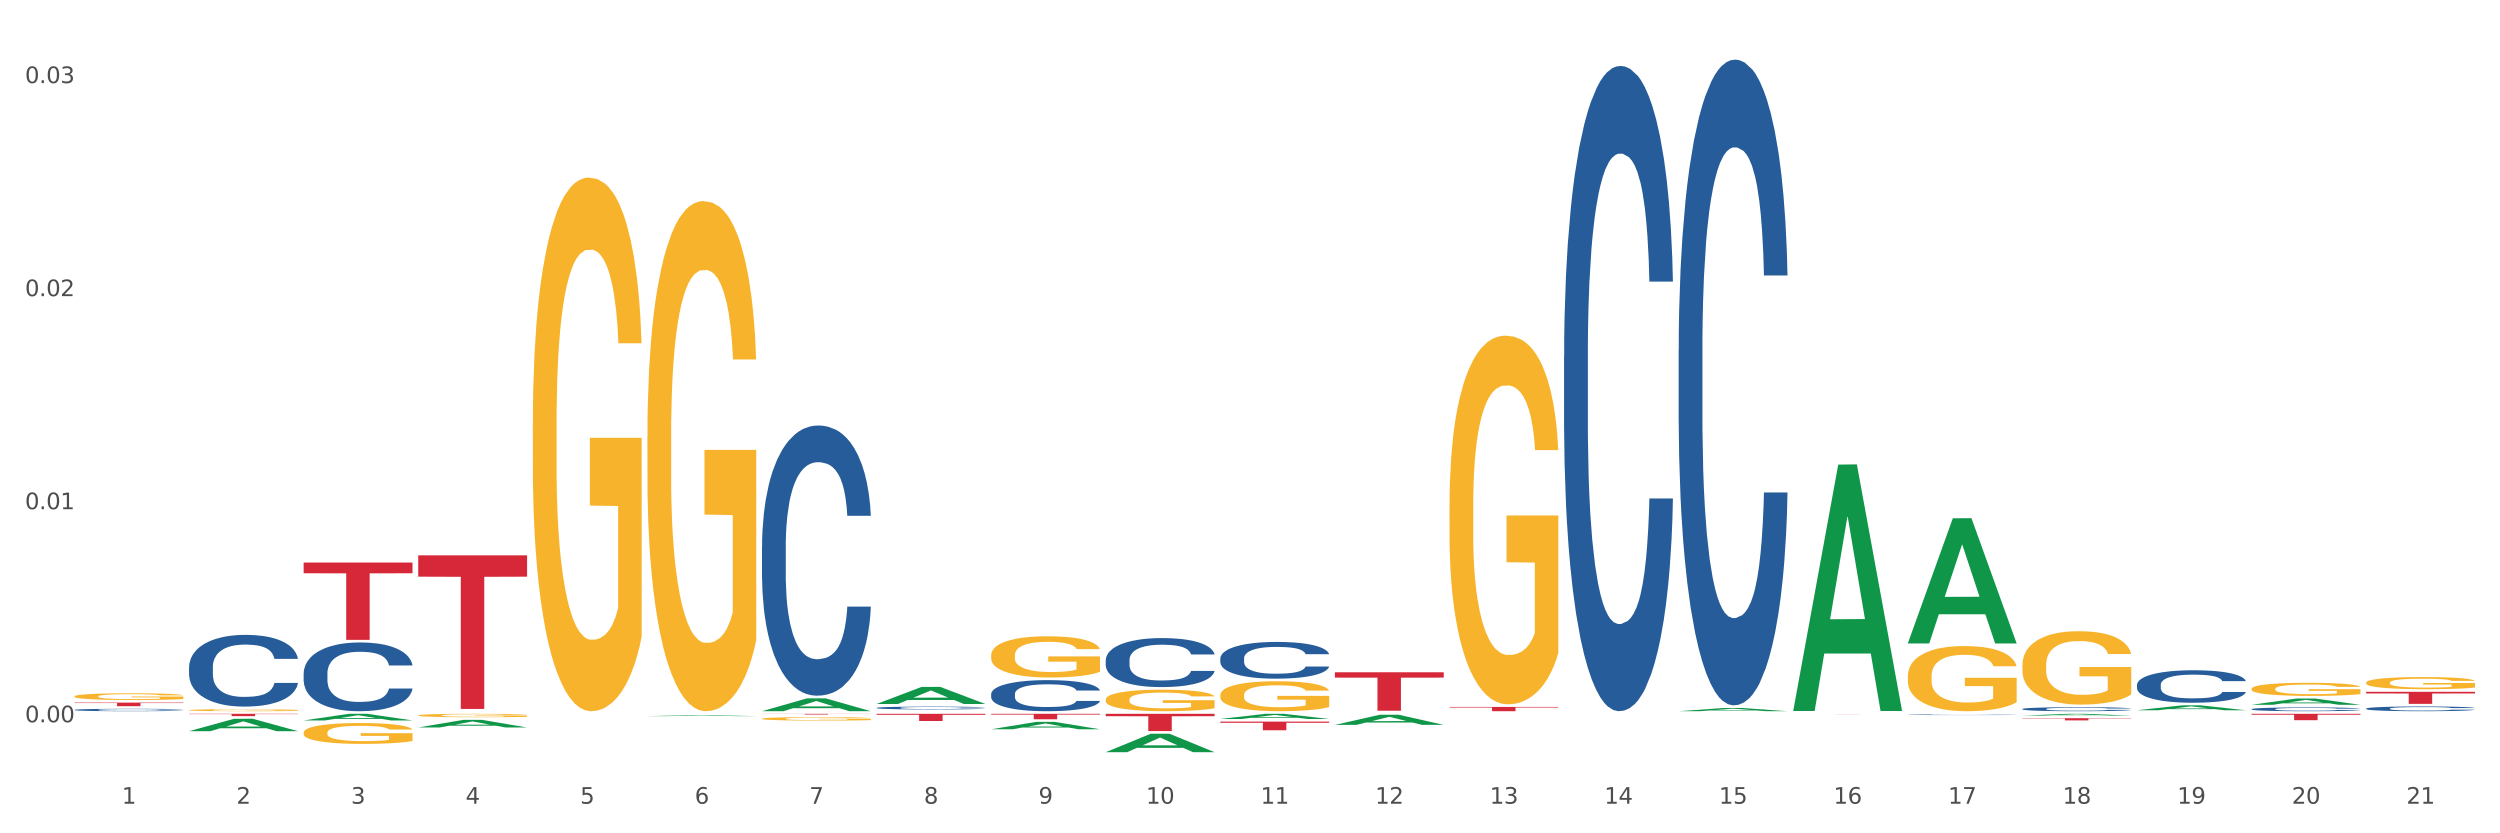 <?xml version="1.0" encoding="utf-8" standalone="no"?>
<!DOCTYPE svg PUBLIC "-//W3C//DTD SVG 1.1//EN"
  "http://www.w3.org/Graphics/SVG/1.1/DTD/svg11.dtd">
<svg xmlns:xlink="http://www.w3.org/1999/xlink" width="1080pt" height="360pt" viewBox="0 0 1080 360" xmlns="http://www.w3.org/2000/svg" version="1.1">
 <rect x="0" y="0" width="1080" height="360" fill="#333333" stroke="none"/>
 <defs>
  <style type="text/css">*{stroke-linejoin: round; stroke-linecap: butt}</style>
 </defs>
 <g id="figure_1">
  <g id="patch_1">
   <path d="M 0 360 
L 1080 360 
L 1080 0 
L 0 0 
z
" style="fill: #ffffff; stroke: #ffffff; stroke-linejoin: miter"/>
  </g>
  <g id="axes_1">
   <g id="matplotlib.axis_1">
    <g id="xtick_1">
     <g id="text_1">
      <!-- 1 -->
      <g style="fill: #4d4d4d" transform="translate(52.633 347.204) scale(0.096 -0.096)">
       <defs>
        <path id="DejaVuSans-31" d="M 794 531 
L 1825 531 
L 1825 4091 
L 703 3866 
L 703 4441 
L 1819 4666 
L 2450 4666 
L 2450 531 
L 3481 531 
L 3481 0 
L 794 0 
L 794 531 
z
" transform="scale(0.016)"/>
       </defs>
       <use xlink:href="#DejaVuSans-31"/>
      </g>
     </g>
    </g>
    <g id="xtick_2">
     <g id="text_2">
      <!-- 2 -->
      <g style="fill: #4d4d4d" transform="translate(102.133 347.204) scale(0.096 -0.096)">
       <defs>
        <path id="DejaVuSans-32" d="M 1228 531 
L 3431 531 
L 3431 0 
L 469 0 
L 469 531 
Q 828 903 1448 1529 
Q 2069 2156 2228 2338 
Q 2531 2678 2651 2914 
Q 2772 3150 2772 3378 
Q 2772 3750 2511 3984 
Q 2250 4219 1831 4219 
Q 1534 4219 1204 4116 
Q 875 4013 500 3803 
L 500 4441 
Q 881 4594 1212 4672 
Q 1544 4750 1819 4750 
Q 2544 4750 2975 4387 
Q 3406 4025 3406 3419 
Q 3406 3131 3298 2873 
Q 3191 2616 2906 2266 
Q 2828 2175 2409 1742 
Q 1991 1309 1228 531 
z
" transform="scale(0.016)"/>
       </defs>
       <use xlink:href="#DejaVuSans-32"/>
      </g>
     </g>
    </g>
    <g id="xtick_3">
     <g id="text_3">
      <!-- 3 -->
      <g style="fill: #4d4d4d" transform="translate(151.633 347.204) scale(0.096 -0.096)">
       <defs>
        <path id="DejaVuSans-33" d="M 2597 2516 
Q 3050 2419 3304 2112 
Q 3559 1806 3559 1356 
Q 3559 666 3084 287 
Q 2609 -91 1734 -91 
Q 1441 -91 1130 -33 
Q 819 25 488 141 
L 488 750 
Q 750 597 1062 519 
Q 1375 441 1716 441 
Q 2309 441 2620 675 
Q 2931 909 2931 1356 
Q 2931 1769 2642 2001 
Q 2353 2234 1838 2234 
L 1294 2234 
L 1294 2753 
L 1863 2753 
Q 2328 2753 2575 2939 
Q 2822 3125 2822 3475 
Q 2822 3834 2567 4026 
Q 2313 4219 1838 4219 
Q 1578 4219 1281 4162 
Q 984 4106 628 3988 
L 628 4550 
Q 988 4650 1302 4700 
Q 1616 4750 1894 4750 
Q 2613 4750 3031 4423 
Q 3450 4097 3450 3541 
Q 3450 3153 3228 2886 
Q 3006 2619 2597 2516 
z
" transform="scale(0.016)"/>
       </defs>
       <use xlink:href="#DejaVuSans-33"/>
      </g>
     </g>
    </g>
    <g id="xtick_4">
     <g id="text_4">
      <!-- 4 -->
      <g style="fill: #4d4d4d" transform="translate(201.133 347.204) scale(0.096 -0.096)">
       <defs>
        <path id="DejaVuSans-34" d="M 2419 4116 
L 825 1625 
L 2419 1625 
L 2419 4116 
z
M 2253 4666 
L 3047 4666 
L 3047 1625 
L 3713 1625 
L 3713 1100 
L 3047 1100 
L 3047 0 
L 2419 0 
L 2419 1100 
L 313 1100 
L 313 1709 
L 2253 4666 
z
" transform="scale(0.016)"/>
       </defs>
       <use xlink:href="#DejaVuSans-34"/>
      </g>
     </g>
    </g>
    <g id="xtick_5">
     <g id="text_5">
      <!-- 5 -->
      <g style="fill: #4d4d4d" transform="translate(250.633 347.204) scale(0.096 -0.096)">
       <defs>
        <path id="DejaVuSans-35" d="M 691 4666 
L 3169 4666 
L 3169 4134 
L 1269 4134 
L 1269 2991 
Q 1406 3038 1543 3061 
Q 1681 3084 1819 3084 
Q 2600 3084 3056 2656 
Q 3513 2228 3513 1497 
Q 3513 744 3044 326 
Q 2575 -91 1722 -91 
Q 1428 -91 1123 -41 
Q 819 9 494 109 
L 494 744 
Q 775 591 1075 516 
Q 1375 441 1709 441 
Q 2250 441 2565 725 
Q 2881 1009 2881 1497 
Q 2881 1984 2565 2268 
Q 2250 2553 1709 2553 
Q 1456 2553 1204 2497 
Q 953 2441 691 2322 
L 691 4666 
z
" transform="scale(0.016)"/>
       </defs>
       <use xlink:href="#DejaVuSans-35"/>
      </g>
     </g>
    </g>
    <g id="xtick_6">
     <g id="text_6">
      <!-- 6 -->
      <g style="fill: #4d4d4d" transform="translate(300.134 347.204) scale(0.096 -0.096)">
       <defs>
        <path id="DejaVuSans-36" d="M 2113 2584 
Q 1688 2584 1439 2293 
Q 1191 2003 1191 1497 
Q 1191 994 1439 701 
Q 1688 409 2113 409 
Q 2538 409 2786 701 
Q 3034 994 3034 1497 
Q 3034 2003 2786 2293 
Q 2538 2584 2113 2584 
z
M 3366 4563 
L 3366 3988 
Q 3128 4100 2886 4159 
Q 2644 4219 2406 4219 
Q 1781 4219 1451 3797 
Q 1122 3375 1075 2522 
Q 1259 2794 1537 2939 
Q 1816 3084 2150 3084 
Q 2853 3084 3261 2657 
Q 3669 2231 3669 1497 
Q 3669 778 3244 343 
Q 2819 -91 2113 -91 
Q 1303 -91 875 529 
Q 447 1150 447 2328 
Q 447 3434 972 4092 
Q 1497 4750 2381 4750 
Q 2619 4750 2861 4703 
Q 3103 4656 3366 4563 
z
" transform="scale(0.016)"/>
       </defs>
       <use xlink:href="#DejaVuSans-36"/>
      </g>
     </g>
    </g>
    <g id="xtick_7">
     <g id="text_7">
      <!-- 7 -->
      <g style="fill: #4d4d4d" transform="translate(349.634 347.204) scale(0.096 -0.096)">
       <defs>
        <path id="DejaVuSans-37" d="M 525 4666 
L 3525 4666 
L 3525 4397 
L 1831 0 
L 1172 0 
L 2766 4134 
L 525 4134 
L 525 4666 
z
" transform="scale(0.016)"/>
       </defs>
       <use xlink:href="#DejaVuSans-37"/>
      </g>
     </g>
    </g>
    <g id="xtick_8">
     <g id="text_8">
      <!-- 8 -->
      <g style="fill: #4d4d4d" transform="translate(399.134 347.204) scale(0.096 -0.096)">
       <defs>
        <path id="DejaVuSans-38" d="M 2034 2216 
Q 1584 2216 1326 1975 
Q 1069 1734 1069 1313 
Q 1069 891 1326 650 
Q 1584 409 2034 409 
Q 2484 409 2743 651 
Q 3003 894 3003 1313 
Q 3003 1734 2745 1975 
Q 2488 2216 2034 2216 
z
M 1403 2484 
Q 997 2584 770 2862 
Q 544 3141 544 3541 
Q 544 4100 942 4425 
Q 1341 4750 2034 4750 
Q 2731 4750 3128 4425 
Q 3525 4100 3525 3541 
Q 3525 3141 3298 2862 
Q 3072 2584 2669 2484 
Q 3125 2378 3379 2068 
Q 3634 1759 3634 1313 
Q 3634 634 3220 271 
Q 2806 -91 2034 -91 
Q 1263 -91 848 271 
Q 434 634 434 1313 
Q 434 1759 690 2068 
Q 947 2378 1403 2484 
z
M 1172 3481 
Q 1172 3119 1398 2916 
Q 1625 2713 2034 2713 
Q 2441 2713 2670 2916 
Q 2900 3119 2900 3481 
Q 2900 3844 2670 4047 
Q 2441 4250 2034 4250 
Q 1625 4250 1398 4047 
Q 1172 3844 1172 3481 
z
" transform="scale(0.016)"/>
       </defs>
       <use xlink:href="#DejaVuSans-38"/>
      </g>
     </g>
    </g>
    <g id="xtick_9">
     <g id="text_9">
      <!-- 9 -->
      <g style="fill: #4d4d4d" transform="translate(448.634 347.204) scale(0.096 -0.096)">
       <defs>
        <path id="DejaVuSans-39" d="M 703 97 
L 703 672 
Q 941 559 1184 500 
Q 1428 441 1663 441 
Q 2288 441 2617 861 
Q 2947 1281 2994 2138 
Q 2813 1869 2534 1725 
Q 2256 1581 1919 1581 
Q 1219 1581 811 2004 
Q 403 2428 403 3163 
Q 403 3881 828 4315 
Q 1253 4750 1959 4750 
Q 2769 4750 3195 4129 
Q 3622 3509 3622 2328 
Q 3622 1225 3098 567 
Q 2575 -91 1691 -91 
Q 1453 -91 1209 -44 
Q 966 3 703 97 
z
M 1959 2075 
Q 2384 2075 2632 2365 
Q 2881 2656 2881 3163 
Q 2881 3666 2632 3958 
Q 2384 4250 1959 4250 
Q 1534 4250 1286 3958 
Q 1038 3666 1038 3163 
Q 1038 2656 1286 2365 
Q 1534 2075 1959 2075 
z
" transform="scale(0.016)"/>
       </defs>
       <use xlink:href="#DejaVuSans-39"/>
      </g>
     </g>
    </g>
    <g id="xtick_10">
     <g id="text_10">
      <!-- 10 -->
      <g style="fill: #4d4d4d" transform="translate(495.079 347.204) scale(0.096 -0.096)">
       <defs>
        <path id="DejaVuSans-30" d="M 2034 4250 
Q 1547 4250 1301 3770 
Q 1056 3291 1056 2328 
Q 1056 1369 1301 889 
Q 1547 409 2034 409 
Q 2525 409 2770 889 
Q 3016 1369 3016 2328 
Q 3016 3291 2770 3770 
Q 2525 4250 2034 4250 
z
M 2034 4750 
Q 2819 4750 3233 4129 
Q 3647 3509 3647 2328 
Q 3647 1150 3233 529 
Q 2819 -91 2034 -91 
Q 1250 -91 836 529 
Q 422 1150 422 2328 
Q 422 3509 836 4129 
Q 1250 4750 2034 4750 
z
" transform="scale(0.016)"/>
       </defs>
       <use xlink:href="#DejaVuSans-31"/>
       <use xlink:href="#DejaVuSans-30" transform="translate(63.623 0)"/>
      </g>
     </g>
    </g>
    <g id="xtick_11">
     <g id="text_11">
      <!-- 11 -->
      <g style="fill: #4d4d4d" transform="translate(544.58 347.204) scale(0.096 -0.096)">
       <use xlink:href="#DejaVuSans-31"/>
       <use xlink:href="#DejaVuSans-31" transform="translate(63.623 0)"/>
      </g>
     </g>
    </g>
    <g id="xtick_12">
     <g id="text_12">
      <!-- 12 -->
      <g style="fill: #4d4d4d" transform="translate(594.08 347.204) scale(0.096 -0.096)">
       <use xlink:href="#DejaVuSans-31"/>
       <use xlink:href="#DejaVuSans-32" transform="translate(63.623 0)"/>
      </g>
     </g>
    </g>
    <g id="xtick_13">
     <g id="text_13">
      <!-- 13 -->
      <g style="fill: #4d4d4d" transform="translate(643.58 347.204) scale(0.096 -0.096)">
       <use xlink:href="#DejaVuSans-31"/>
       <use xlink:href="#DejaVuSans-33" transform="translate(63.623 0)"/>
      </g>
     </g>
    </g>
    <g id="xtick_14">
     <g id="text_14">
      <!-- 14 -->
      <g style="fill: #4d4d4d" transform="translate(693.08 347.204) scale(0.096 -0.096)">
       <use xlink:href="#DejaVuSans-31"/>
       <use xlink:href="#DejaVuSans-34" transform="translate(63.623 0)"/>
      </g>
     </g>
    </g>
    <g id="xtick_15">
     <g id="text_15">
      <!-- 15 -->
      <g style="fill: #4d4d4d" transform="translate(742.58 347.204) scale(0.096 -0.096)">
       <use xlink:href="#DejaVuSans-31"/>
       <use xlink:href="#DejaVuSans-35" transform="translate(63.623 0)"/>
      </g>
     </g>
    </g>
    <g id="xtick_16">
     <g id="text_16">
      <!-- 16 -->
      <g style="fill: #4d4d4d" transform="translate(792.08 347.204) scale(0.096 -0.096)">
       <use xlink:href="#DejaVuSans-31"/>
       <use xlink:href="#DejaVuSans-36" transform="translate(63.623 0)"/>
      </g>
     </g>
    </g>
    <g id="xtick_17">
     <g id="text_17">
      <!-- 17 -->
      <g style="fill: #4d4d4d" transform="translate(841.58 347.204) scale(0.096 -0.096)">
       <use xlink:href="#DejaVuSans-31"/>
       <use xlink:href="#DejaVuSans-37" transform="translate(63.623 0)"/>
      </g>
     </g>
    </g>
    <g id="xtick_18">
     <g id="text_18">
      <!-- 18 -->
      <g style="fill: #4d4d4d" transform="translate(891.08 347.204) scale(0.096 -0.096)">
       <use xlink:href="#DejaVuSans-31"/>
       <use xlink:href="#DejaVuSans-38" transform="translate(63.623 0)"/>
      </g>
     </g>
    </g>
    <g id="xtick_19">
     <g id="text_19">
      <!-- 19 -->
      <g style="fill: #4d4d4d" transform="translate(940.58 347.204) scale(0.096 -0.096)">
       <use xlink:href="#DejaVuSans-31"/>
       <use xlink:href="#DejaVuSans-39" transform="translate(63.623 0)"/>
      </g>
     </g>
    </g>
    <g id="xtick_20">
     <g id="text_20">
      <!-- 20 -->
      <g style="fill: #4d4d4d" transform="translate(990.08 347.204) scale(0.096 -0.096)">
       <use xlink:href="#DejaVuSans-32"/>
       <use xlink:href="#DejaVuSans-30" transform="translate(63.623 0)"/>
      </g>
     </g>
    </g>
    <g id="xtick_21">
     <g id="text_21">
      <!-- 21 -->
      <g style="fill: #4d4d4d" transform="translate(1039.58 347.204) scale(0.096 -0.096)">
       <use xlink:href="#DejaVuSans-32"/>
       <use xlink:href="#DejaVuSans-31" transform="translate(63.623 0)"/>
      </g>
     </g>
    </g>
    <g id="xtick_22"/>
    <g id="xtick_23"/>
    <g id="xtick_24"/>
    <g id="xtick_25"/>
    <g id="xtick_26"/>
    <g id="xtick_27"/>
    <g id="xtick_28"/>
    <g id="xtick_29"/>
    <g id="xtick_30"/>
    <g id="xtick_31"/>
    <g id="xtick_32"/>
    <g id="xtick_33"/>
    <g id="xtick_34"/>
    <g id="xtick_35"/>
    <g id="xtick_36"/>
    <g id="xtick_37"/>
    <g id="xtick_38"/>
    <g id="xtick_39"/>
    <g id="xtick_40"/>
    <g id="xtick_41"/>
   </g>
   <g id="matplotlib.axis_2">
    <g id="ytick_1">
     <g id="text_22">
      <!-- 0.00 -->
      <g style="fill: #4d4d4d" transform="translate(10.8 312.021) scale(0.096 -0.096)">
       <defs>
        <path id="DejaVuSans-2e" d="M 684 794 
L 1344 794 
L 1344 0 
L 684 0 
L 684 794 
z
" transform="scale(0.016)"/>
       </defs>
       <use xlink:href="#DejaVuSans-30"/>
       <use xlink:href="#DejaVuSans-2e" transform="translate(63.623 0)"/>
       <use xlink:href="#DejaVuSans-30" transform="translate(95.41 0)"/>
       <use xlink:href="#DejaVuSans-30" transform="translate(159.033 0)"/>
      </g>
     </g>
    </g>
    <g id="ytick_2">
     <g id="text_23">
      <!-- 0.01 -->
      <g style="fill: #4d4d4d" transform="translate(10.8 219.98) scale(0.096 -0.096)">
       <use xlink:href="#DejaVuSans-30"/>
       <use xlink:href="#DejaVuSans-2e" transform="translate(63.623 0)"/>
       <use xlink:href="#DejaVuSans-30" transform="translate(95.41 0)"/>
       <use xlink:href="#DejaVuSans-31" transform="translate(159.033 0)"/>
      </g>
     </g>
    </g>
    <g id="ytick_3">
     <g id="text_24">
      <!-- 0.02 -->
      <g style="fill: #4d4d4d" transform="translate(10.8 127.94) scale(0.096 -0.096)">
       <use xlink:href="#DejaVuSans-30"/>
       <use xlink:href="#DejaVuSans-2e" transform="translate(63.623 0)"/>
       <use xlink:href="#DejaVuSans-30" transform="translate(95.41 0)"/>
       <use xlink:href="#DejaVuSans-32" transform="translate(159.033 0)"/>
      </g>
     </g>
    </g>
    <g id="ytick_4">
     <g id="text_25">
      <!-- 0.03 -->
      <g style="fill: #4d4d4d" transform="translate(10.8 35.899) scale(0.096 -0.096)">
       <use xlink:href="#DejaVuSans-30"/>
       <use xlink:href="#DejaVuSans-2e" transform="translate(63.623 0)"/>
       <use xlink:href="#DejaVuSans-30" transform="translate(95.41 0)"/>
       <use xlink:href="#DejaVuSans-33" transform="translate(159.033 0)"/>
      </g>
     </g>
    </g>
    <g id="ytick_5"/>
    <g id="ytick_6"/>
    <g id="ytick_7"/>
   </g>
   <g id="PolyCollection_1">
    <path d="M 81.675 315.859 
L 81.723 315.854 
L 101.115 310.51 
L 109.163 310.505 
L 128.7 315.869 
L 119.392 315.869 
L 115.174 314.62 
L 95.152 314.62 
L 95.007 314.64 
L 90.935 315.869 
L 81.675 315.869 
L 81.675 315.859 
L 97.673 313.875 
L 112.653 313.87 
L 105.236 311.649 
L 105.139 311.639 
L 105.042 311.654 
L 97.625 313.87 
L 97.673 313.875 
L 81.675 315.859 
z
" clip-path="url(#pcb67b0c927)" style="fill: #109648"/>
    <path d="M 131.175 311.223 
L 131.223 311.22 
L 150.615 308.376 
L 158.663 308.373 
L 178.2 311.228 
L 168.892 311.228 
L 164.674 310.563 
L 144.652 310.563 
L 144.507 310.574 
L 140.435 311.228 
L 131.175 311.228 
L 131.175 311.223 
L 147.173 310.167 
L 162.153 310.164 
L 154.736 308.982 
L 154.639 308.976 
L 154.542 308.984 
L 147.125 310.164 
L 147.173 310.167 
L 131.175 311.223 
z
" clip-path="url(#pcb67b0c927)" style="fill: #109648"/>
    <path d="M 180.675 314.27 
L 180.723 314.267 
L 200.115 310.979 
L 208.163 310.976 
L 227.7 314.276 
L 218.392 314.276 
L 214.174 313.508 
L 194.152 313.508 
L 194.007 313.52 
L 189.935 314.276 
L 180.675 314.276 
L 180.675 314.27 
L 196.673 313.049 
L 211.653 313.046 
L 204.236 311.679 
L 204.139 311.673 
L 204.042 311.682 
L 196.625 313.046 
L 196.673 313.049 
L 180.675 314.27 
z
" clip-path="url(#pcb67b0c927)" style="fill: #109648"/>
    <path d="M 279.675 309.356 
L 279.723 309.355 
L 299.115 308.989 
L 307.163 308.989 
L 326.7 309.356 
L 317.392 309.356 
L 313.174 309.271 
L 293.152 309.271 
L 293.007 309.272 
L 288.935 309.356 
L 279.675 309.356 
L 279.675 309.356 
L 295.673 309.22 
L 310.653 309.219 
L 303.236 309.067 
L 303.139 309.066 
L 303.042 309.067 
L 295.625 309.219 
L 295.673 309.22 
L 279.675 309.356 
z
" clip-path="url(#pcb67b0c927)" style="fill: #109648"/>
    <path d="M 824.175 277.867 
L 824.223 277.817 
L 843.615 223.897 
L 851.663 223.846 
L 871.2 277.969 
L 861.892 277.969 
L 857.674 265.366 
L 837.652 265.366 
L 837.507 265.569 
L 833.435 277.969 
L 824.175 277.969 
L 824.175 277.867 
L 840.173 257.844 
L 855.153 257.794 
L 847.736 235.382 
L 847.639 235.281 
L 847.542 235.433 
L 840.125 257.794 
L 840.173 257.844 
L 824.175 277.867 
z
" clip-path="url(#pcb67b0c927)" style="fill: #109648"/>
    <path d="M 329.175 308.373 
L 376.2 308.373 
L 376.2 308.415 
L 357.702 308.415 
L 357.702 308.675 
L 347.562 308.675 
L 347.562 308.415 
L 329.175 308.415 
L 329.175 308.374 
L 329.175 308.373 
z
" clip-path="url(#pcb67b0c927)" style="fill: #d62839"/>
    <path d="M 180.675 239.899 
L 227.7 239.899 
L 227.7 249.122 
L 209.202 249.184 
L 209.202 306.267 
L 199.062 306.267 
L 199.062 249.184 
L 180.675 249.122 
L 180.675 239.961 
L 180.675 239.899 
z
" clip-path="url(#pcb67b0c927)" style="fill: #d62839"/>
    <path d="M 131.175 243.011 
L 178.2 243.011 
L 178.2 247.653 
L 159.702 247.684 
L 159.702 276.415 
L 149.562 276.415 
L 149.562 247.684 
L 131.175 247.653 
L 131.175 243.042 
L 131.175 243.011 
z
" clip-path="url(#pcb67b0c927)" style="fill: #d62839"/>
    <path d="M 527.175 311.726 
L 574.2 311.726 
L 574.2 312.248 
L 555.702 312.251 
L 555.702 315.482 
L 545.562 315.482 
L 545.562 312.251 
L 527.175 312.248 
L 527.175 311.729 
L 527.175 311.726 
z
" clip-path="url(#pcb67b0c927)" style="fill: #d62839"/>
    <path d="M 32.175 303.521 
L 79.2 303.521 
L 79.2 303.736 
L 60.702 303.737 
L 60.702 305.067 
L 50.562 305.067 
L 50.562 303.737 
L 32.175 303.736 
L 32.175 303.522 
L 32.175 303.521 
z
" clip-path="url(#pcb67b0c927)" style="fill: #d62839"/>
    <path d="M 378.675 308.373 
L 425.7 308.373 
L 425.7 308.803 
L 407.202 308.805 
L 407.202 311.462 
L 397.062 311.462 
L 397.062 308.805 
L 378.675 308.803 
L 378.675 308.376 
L 378.675 308.373 
z
" clip-path="url(#pcb67b0c927)" style="fill: #d62839"/>
    <path d="M 576.675 290.429 
L 623.7 290.429 
L 623.7 292.735 
L 605.202 292.751 
L 605.202 307.026 
L 595.062 307.026 
L 595.062 292.751 
L 576.675 292.735 
L 576.675 290.444 
L 576.675 290.429 
z
" clip-path="url(#pcb67b0c927)" style="fill: #d62839"/>
    <path d="M 873.675 309.138 
L 873.723 309.138 
L 893.115 308.374 
L 901.163 308.373 
L 920.7 309.14 
L 911.392 309.14 
L 907.174 308.961 
L 887.152 308.961 
L 887.007 308.964 
L 882.935 309.14 
L 873.675 309.14 
L 873.675 309.138 
L 889.673 308.855 
L 904.653 308.854 
L 897.236 308.537 
L 897.139 308.535 
L 897.042 308.537 
L 889.625 308.854 
L 889.673 308.855 
L 873.675 309.138 
z
" clip-path="url(#pcb67b0c927)" style="fill: #109648"/>
    <path d="M 477.675 308.373 
L 524.7 308.373 
L 524.7 309.409 
L 506.202 309.416 
L 506.202 315.829 
L 496.062 315.829 
L 496.062 309.416 
L 477.675 309.409 
L 477.675 308.38 
L 477.675 308.373 
z
" clip-path="url(#pcb67b0c927)" style="fill: #d62839"/>
    <path d="M 428.175 308.373 
L 475.2 308.373 
L 475.2 308.7 
L 456.702 308.702 
L 456.702 310.725 
L 446.562 310.725 
L 446.562 308.702 
L 428.175 308.7 
L 428.175 308.375 
L 428.175 308.373 
z
" clip-path="url(#pcb67b0c927)" style="fill: #d62839"/>
    <path d="M 81.675 308.373 
L 128.7 308.373 
L 128.7 308.512 
L 110.202 308.513 
L 110.202 309.375 
L 100.062 309.375 
L 100.062 308.513 
L 81.675 308.512 
L 81.675 308.374 
L 81.675 308.373 
z
" clip-path="url(#pcb67b0c927)" style="fill: #d62839"/>
    <path d="M 972.675 308.373 
L 1019.7 308.373 
L 1019.7 308.756 
L 1001.202 308.758 
L 1001.202 311.124 
L 991.062 311.124 
L 991.062 308.758 
L 972.675 308.756 
L 972.675 308.376 
L 972.675 308.373 
z
" clip-path="url(#pcb67b0c927)" style="fill: #d62839"/>
    <path d="M 873.675 310.27 
L 920.7 310.27 
L 920.7 310.402 
L 902.202 310.403 
L 902.202 311.217 
L 892.062 311.217 
L 892.062 310.403 
L 873.675 310.402 
L 873.675 310.271 
L 873.675 310.27 
z
" clip-path="url(#pcb67b0c927)" style="fill: #d62839"/>
    <path d="M 1022.175 298.866 
L 1069.2 298.866 
L 1069.2 299.588 
L 1050.702 299.593 
L 1050.702 304.061 
L 1040.562 304.061 
L 1040.562 299.593 
L 1022.175 299.588 
L 1022.175 298.871 
L 1022.175 298.866 
z
" clip-path="url(#pcb67b0c927)" style="fill: #d62839"/>
    <path d="M 774.675 308.773 
L 821.7 308.773 
L 821.7 308.78 
L 803.202 308.78 
L 803.202 308.817 
L 793.062 308.817 
L 793.062 308.78 
L 774.675 308.78 
L 774.675 308.773 
L 774.675 308.773 
z
" clip-path="url(#pcb67b0c927)" style="fill: #d62839"/>
    <path d="M 626.175 305.409 
L 673.2 305.409 
L 673.2 305.663 
L 654.702 305.665 
L 654.702 307.243 
L 644.562 307.243 
L 644.562 305.665 
L 626.175 305.663 
L 626.175 305.41 
L 626.175 305.409 
z
" clip-path="url(#pcb67b0c927)" style="fill: #d62839"/>
    <path d="M 923.175 306.822 
L 923.223 306.82 
L 942.615 304.709 
L 950.663 304.707 
L 970.2 306.826 
L 960.892 306.826 
L 956.674 306.333 
L 936.652 306.333 
L 936.507 306.341 
L 932.435 306.826 
L 923.175 306.826 
L 923.175 306.822 
L 939.173 306.038 
L 954.153 306.036 
L 946.736 305.159 
L 946.639 305.155 
L 946.542 305.161 
L 939.125 306.036 
L 939.173 306.038 
L 923.175 306.822 
z
" clip-path="url(#pcb67b0c927)" style="fill: #109648"/>
    <path d="M 725.175 151.098 
L 725.231 150.843 
L 725.231 143.71 
L 725.397 134.03 
L 726.009 116.197 
L 726.787 102.695 
L 728.121 86.9 
L 728.844 80.277 
L 729.789 72.889 
L 731.734 60.915 
L 733.957 50.725 
L 735.514 45.121 
L 736.681 41.554 
L 739.294 35.185 
L 740.794 32.383 
L 742.351 30.09 
L 743.685 28.562 
L 745.908 26.779 
L 747.687 26.014 
L 749.744 25.759 
L 751.467 26.014 
L 753.746 27.033 
L 757.081 30.09 
L 758.359 31.874 
L 760.082 34.931 
L 761.861 39.007 
L 763.306 43.083 
L 764.974 48.942 
L 766.697 56.585 
L 768.365 66.265 
L 769.532 75.182 
L 770.477 84.607 
L 771.311 96.071 
L 771.922 108.554 
L 772.2 118.999 
L 762.028 118.999 
L 761.75 109.573 
L 761.194 99.383 
L 760.638 92.505 
L 760.027 86.9 
L 759.082 80.531 
L 758.248 76.455 
L 756.859 71.615 
L 755.58 68.558 
L 754.524 66.775 
L 753.245 65.246 
L 750.522 63.718 
L 748.576 63.718 
L 747.353 64.227 
L 745.853 65.501 
L 744.574 67.284 
L 743.073 70.341 
L 741.906 73.653 
L 740.739 77.984 
L 740.072 81.041 
L 739.071 86.646 
L 738.404 91.231 
L 737.515 99.128 
L 737.015 104.733 
L 736.125 119.254 
L 735.736 129.954 
L 735.569 137.341 
L 735.458 145.494 
L 735.458 185.235 
L 735.792 203.068 
L 736.07 210.71 
L 736.514 219.372 
L 737.348 230.581 
L 738.571 241.535 
L 739.849 249.433 
L 740.906 254.273 
L 741.906 257.84 
L 742.907 260.642 
L 744.13 263.189 
L 745.13 264.718 
L 746.631 266.247 
L 748.41 267.011 
L 749.799 267.011 
L 752.634 265.737 
L 753.913 264.463 
L 755.135 262.68 
L 756.469 259.878 
L 757.526 256.821 
L 758.137 254.528 
L 759.138 249.688 
L 759.916 244.593 
L 760.583 238.733 
L 761.027 233.638 
L 761.528 225.996 
L 761.917 217.334 
L 762.028 212.748 
L 772.2 212.748 
L 771.978 221.919 
L 771.589 230.836 
L 770.81 242.809 
L 770.199 249.688 
L 769.254 258.094 
L 768.253 265.228 
L 766.864 273.125 
L 765.585 278.984 
L 764.251 284.079 
L 762.806 288.665 
L 760.194 295.034 
L 759.249 296.817 
L 757.248 299.874 
L 755.691 301.657 
L 753.412 303.44 
L 751.078 304.46 
L 748.632 304.714 
L 746.464 304.205 
L 744.074 302.676 
L 742.573 301.148 
L 740.906 298.855 
L 738.96 295.288 
L 737.126 290.958 
L 735.403 285.863 
L 733.791 280.003 
L 732.29 273.38 
L 730.344 262.425 
L 728.899 251.726 
L 727.843 241.79 
L 727.12 233.383 
L 726.398 222.684 
L 726.009 215.296 
L 725.397 197.463 
L 725.175 180.904 
L 725.175 151.098 
z
" clip-path="url(#pcb67b0c927)" style="fill: #255c99"/>
    <path d="M 675.675 153.735 
L 675.731 153.481 
L 675.731 146.353 
L 675.897 136.679 
L 676.509 118.859 
L 677.287 105.367 
L 678.621 89.583 
L 679.344 82.964 
L 680.289 75.582 
L 682.234 63.617 
L 684.457 53.434 
L 686.014 47.833 
L 687.181 44.269 
L 689.794 37.905 
L 691.294 35.105 
L 692.851 32.813 
L 694.185 31.286 
L 696.408 29.504 
L 698.187 28.74 
L 700.244 28.486 
L 701.967 28.74 
L 704.246 29.759 
L 707.581 32.813 
L 708.859 34.595 
L 710.582 37.65 
L 712.361 41.723 
L 713.806 45.797 
L 715.474 51.652 
L 717.197 59.289 
L 718.865 68.963 
L 720.032 77.873 
L 720.977 87.292 
L 721.811 98.748 
L 722.422 111.222 
L 722.7 121.659 
L 712.528 121.659 
L 712.25 112.24 
L 711.694 102.057 
L 711.138 95.184 
L 710.527 89.583 
L 709.582 83.219 
L 708.748 79.146 
L 707.359 74.309 
L 706.08 71.254 
L 705.024 69.472 
L 703.745 67.944 
L 701.022 66.417 
L 699.076 66.417 
L 697.853 66.926 
L 696.353 68.199 
L 695.074 69.981 
L 693.573 73.036 
L 692.406 76.345 
L 691.239 80.673 
L 690.572 83.728 
L 689.571 89.329 
L 688.904 93.911 
L 688.015 101.803 
L 687.515 107.403 
L 686.625 121.914 
L 686.236 132.606 
L 686.069 139.989 
L 685.958 148.135 
L 685.958 187.848 
L 686.292 205.668 
L 686.57 213.305 
L 687.014 221.961 
L 687.848 233.162 
L 689.071 244.109 
L 690.349 252.001 
L 691.406 256.837 
L 692.406 260.401 
L 693.407 263.202 
L 694.63 265.747 
L 695.63 267.275 
L 697.131 268.802 
L 698.91 269.566 
L 700.299 269.566 
L 703.134 268.293 
L 704.413 267.02 
L 705.635 265.238 
L 706.969 262.438 
L 708.026 259.383 
L 708.637 257.092 
L 709.638 252.255 
L 710.416 247.164 
L 711.083 241.308 
L 711.527 236.217 
L 712.028 228.58 
L 712.417 219.924 
L 712.528 215.342 
L 722.7 215.342 
L 722.478 224.507 
L 722.089 233.417 
L 721.31 245.382 
L 720.699 252.255 
L 719.754 260.656 
L 718.753 267.784 
L 717.364 275.676 
L 716.085 281.531 
L 714.751 286.622 
L 713.306 291.205 
L 710.694 297.569 
L 709.749 299.351 
L 707.748 302.406 
L 706.191 304.188 
L 703.912 305.97 
L 701.578 306.988 
L 699.132 307.243 
L 696.964 306.734 
L 694.574 305.206 
L 693.073 303.679 
L 691.406 301.388 
L 689.46 297.824 
L 687.626 293.496 
L 685.903 288.404 
L 684.291 282.549 
L 682.79 275.93 
L 680.844 264.984 
L 679.399 254.292 
L 678.343 244.363 
L 677.62 235.962 
L 676.898 225.27 
L 676.509 217.888 
L 675.897 200.068 
L 675.675 183.52 
L 675.675 153.735 
z
" clip-path="url(#pcb67b0c927)" style="fill: #255c99"/>
    <path d="M 774.675 306.938 
L 774.723 306.838 
L 794.115 200.706 
L 802.163 200.606 
L 821.7 307.138 
L 812.392 307.138 
L 808.174 282.33 
L 788.152 282.33 
L 788.007 282.731 
L 783.935 307.138 
L 774.675 307.138 
L 774.675 306.938 
L 790.673 267.526 
L 805.653 267.426 
L 798.236 223.313 
L 798.139 223.113 
L 798.042 223.413 
L 790.625 267.426 
L 790.673 267.526 
L 774.675 306.938 
z
" clip-path="url(#pcb67b0c927)" style="fill: #109648"/>
    <path d="M 725.175 307.24 
L 725.223 307.239 
L 744.615 305.846 
L 752.663 305.845 
L 772.2 307.243 
L 762.892 307.243 
L 758.674 306.917 
L 738.652 306.917 
L 738.507 306.922 
L 734.435 307.243 
L 725.175 307.243 
L 725.175 307.24 
L 741.173 306.723 
L 756.153 306.722 
L 748.736 306.143 
L 748.639 306.14 
L 748.542 306.144 
L 741.125 306.722 
L 741.173 306.723 
L 725.175 307.24 
z
" clip-path="url(#pcb67b0c927)" style="fill: #109648"/>
    <path d="M 527.175 310.591 
L 527.223 310.589 
L 546.615 308.375 
L 554.663 308.373 
L 574.2 310.595 
L 564.892 310.595 
L 560.674 310.078 
L 540.652 310.078 
L 540.507 310.086 
L 536.435 310.595 
L 527.175 310.595 
L 527.175 310.591 
L 543.173 309.769 
L 558.153 309.767 
L 550.736 308.847 
L 550.639 308.843 
L 550.542 308.849 
L 543.125 309.767 
L 543.173 309.769 
L 527.175 310.591 
z
" clip-path="url(#pcb67b0c927)" style="fill: #109648"/>
    <path d="M 576.675 313.146 
L 576.723 313.142 
L 596.115 308.755 
L 604.163 308.751 
L 623.7 313.154 
L 614.392 313.154 
L 610.174 312.129 
L 590.152 312.129 
L 590.007 312.145 
L 585.935 313.154 
L 576.675 313.154 
L 576.675 313.146 
L 592.673 311.517 
L 607.653 311.513 
L 600.236 309.689 
L 600.139 309.681 
L 600.042 309.693 
L 592.625 311.513 
L 592.673 311.517 
L 576.675 313.146 
z
" clip-path="url(#pcb67b0c927)" style="fill: #109648"/>
    <path d="M 477.675 324.934 
L 477.723 324.927 
L 497.115 316.967 
L 505.163 316.959 
L 524.7 324.95 
L 515.392 324.95 
L 511.174 323.089 
L 491.152 323.089 
L 491.007 323.119 
L 486.935 324.95 
L 477.675 324.95 
L 477.675 324.934 
L 493.673 321.978 
L 508.653 321.971 
L 501.236 318.662 
L 501.139 318.647 
L 501.042 318.67 
L 493.625 321.971 
L 493.673 321.978 
L 477.675 324.934 
z
" clip-path="url(#pcb67b0c927)" style="fill: #109648"/>
    <path d="M 428.175 315.044 
L 428.223 315.041 
L 447.615 311.859 
L 455.663 311.856 
L 475.2 315.05 
L 465.892 315.05 
L 461.674 314.306 
L 441.652 314.306 
L 441.507 314.318 
L 437.435 315.05 
L 428.175 315.05 
L 428.175 315.044 
L 444.173 313.862 
L 459.153 313.859 
L 451.736 312.537 
L 451.639 312.531 
L 451.542 312.54 
L 444.125 313.859 
L 444.173 313.862 
L 428.175 315.044 
z
" clip-path="url(#pcb67b0c927)" style="fill: #109648"/>
    <path d="M 378.675 304.114 
L 378.723 304.107 
L 398.115 296.745 
L 406.163 296.739 
L 425.7 304.127 
L 416.392 304.127 
L 412.174 302.407 
L 392.152 302.407 
L 392.007 302.435 
L 387.935 304.127 
L 378.675 304.127 
L 378.675 304.114 
L 394.673 301.38 
L 409.653 301.373 
L 402.236 298.313 
L 402.139 298.3 
L 402.042 298.32 
L 394.625 301.373 
L 394.673 301.38 
L 378.675 304.114 
z
" clip-path="url(#pcb67b0c927)" style="fill: #109648"/>
    <path d="M 329.175 307.232 
L 329.223 307.227 
L 348.615 301.681 
L 356.663 301.675 
L 376.2 307.243 
L 366.892 307.243 
L 362.674 305.946 
L 342.652 305.946 
L 342.507 305.967 
L 338.435 307.243 
L 329.175 307.243 
L 329.175 307.232 
L 345.173 305.173 
L 360.153 305.167 
L 352.736 302.862 
L 352.639 302.852 
L 352.542 302.867 
L 345.125 305.167 
L 345.173 305.173 
L 329.175 307.232 
z
" clip-path="url(#pcb67b0c927)" style="fill: #109648"/>
    <path d="M 527.175 284.444 
L 527.231 284.43 
L 527.231 284.024 
L 527.397 283.474 
L 528.009 282.459 
L 528.787 281.692 
L 530.121 280.793 
L 530.844 280.417 
L 531.789 279.996 
L 533.734 279.315 
L 535.957 278.736 
L 537.514 278.417 
L 538.681 278.214 
L 541.294 277.852 
L 542.794 277.693 
L 544.351 277.562 
L 545.685 277.475 
L 547.908 277.374 
L 549.687 277.331 
L 551.744 277.316 
L 553.467 277.331 
L 555.746 277.389 
L 559.081 277.562 
L 560.359 277.664 
L 562.082 277.838 
L 563.861 278.069 
L 565.306 278.301 
L 566.974 278.635 
L 568.697 279.069 
L 570.365 279.62 
L 571.532 280.127 
L 572.477 280.663 
L 573.311 281.315 
L 573.922 282.025 
L 574.2 282.619 
L 564.028 282.619 
L 563.75 282.083 
L 563.194 281.503 
L 562.638 281.112 
L 562.027 280.793 
L 561.082 280.431 
L 560.248 280.199 
L 558.859 279.924 
L 557.58 279.75 
L 556.524 279.649 
L 555.245 279.562 
L 552.522 279.475 
L 550.576 279.475 
L 549.353 279.504 
L 547.853 279.576 
L 546.574 279.678 
L 545.073 279.852 
L 543.906 280.04 
L 542.739 280.286 
L 542.072 280.46 
L 541.071 280.779 
L 540.404 281.04 
L 539.515 281.489 
L 539.015 281.807 
L 538.125 282.633 
L 537.736 283.242 
L 537.569 283.662 
L 537.458 284.126 
L 537.458 286.386 
L 537.792 287.4 
L 538.07 287.835 
L 538.514 288.327 
L 539.348 288.965 
L 540.571 289.588 
L 541.849 290.037 
L 542.906 290.312 
L 543.906 290.515 
L 544.907 290.674 
L 546.13 290.819 
L 547.13 290.906 
L 548.631 290.993 
L 550.41 291.036 
L 551.799 291.036 
L 554.634 290.964 
L 555.913 290.892 
L 557.135 290.79 
L 558.469 290.631 
L 559.526 290.457 
L 560.137 290.327 
L 561.138 290.051 
L 561.916 289.761 
L 562.583 289.428 
L 563.027 289.138 
L 563.528 288.704 
L 563.917 288.211 
L 564.028 287.95 
L 574.2 287.95 
L 573.978 288.472 
L 573.589 288.979 
L 572.81 289.66 
L 572.199 290.051 
L 571.254 290.529 
L 570.253 290.935 
L 568.864 291.384 
L 567.585 291.717 
L 566.251 292.007 
L 564.806 292.268 
L 562.194 292.63 
L 561.249 292.732 
L 559.248 292.905 
L 557.691 293.007 
L 555.412 293.108 
L 553.078 293.166 
L 550.632 293.181 
L 548.464 293.152 
L 546.074 293.065 
L 544.573 292.978 
L 542.906 292.847 
L 540.96 292.645 
L 539.126 292.398 
L 537.403 292.109 
L 535.791 291.775 
L 534.29 291.399 
L 532.344 290.776 
L 530.899 290.167 
L 529.843 289.602 
L 529.12 289.124 
L 528.398 288.515 
L 528.009 288.095 
L 527.397 287.081 
L 527.175 286.139 
L 527.175 284.444 
z
" clip-path="url(#pcb67b0c927)" style="fill: #255c99"/>
    <path d="M 477.675 285.165 
L 477.731 285.146 
L 477.731 284.605 
L 477.897 283.87 
L 478.509 282.517 
L 479.287 281.492 
L 480.621 280.294 
L 481.344 279.791 
L 482.289 279.23 
L 484.234 278.322 
L 486.457 277.548 
L 488.014 277.123 
L 489.181 276.852 
L 491.794 276.369 
L 493.294 276.156 
L 494.851 275.982 
L 496.185 275.866 
L 498.408 275.731 
L 500.187 275.673 
L 502.244 275.654 
L 503.967 275.673 
L 506.246 275.75 
L 509.581 275.982 
L 510.859 276.118 
L 512.582 276.35 
L 514.361 276.659 
L 515.806 276.968 
L 517.474 277.413 
L 519.197 277.993 
L 520.865 278.728 
L 522.032 279.404 
L 522.977 280.12 
L 523.811 280.99 
L 524.422 281.937 
L 524.7 282.729 
L 514.528 282.729 
L 514.25 282.014 
L 513.694 281.241 
L 513.138 280.719 
L 512.527 280.294 
L 511.582 279.81 
L 510.748 279.501 
L 509.359 279.134 
L 508.08 278.902 
L 507.024 278.766 
L 505.745 278.65 
L 503.022 278.534 
L 501.076 278.534 
L 499.853 278.573 
L 498.353 278.67 
L 497.074 278.805 
L 495.573 279.037 
L 494.406 279.288 
L 493.239 279.617 
L 492.572 279.849 
L 491.571 280.274 
L 490.904 280.622 
L 490.015 281.222 
L 489.515 281.647 
L 488.625 282.749 
L 488.236 283.561 
L 488.069 284.121 
L 487.958 284.74 
L 487.958 287.756 
L 488.292 289.109 
L 488.57 289.689 
L 489.014 290.346 
L 489.848 291.197 
L 491.071 292.028 
L 492.349 292.628 
L 493.406 292.995 
L 494.406 293.266 
L 495.407 293.478 
L 496.63 293.672 
L 497.63 293.788 
L 499.131 293.904 
L 500.91 293.962 
L 502.299 293.962 
L 505.134 293.865 
L 506.413 293.768 
L 507.635 293.633 
L 508.969 293.42 
L 510.026 293.188 
L 510.637 293.014 
L 511.637 292.647 
L 512.416 292.26 
L 513.083 291.816 
L 513.527 291.429 
L 514.028 290.849 
L 514.417 290.192 
L 514.528 289.844 
L 524.7 289.844 
L 524.478 290.54 
L 524.089 291.216 
L 523.31 292.125 
L 522.699 292.647 
L 521.754 293.285 
L 520.753 293.826 
L 519.364 294.426 
L 518.085 294.87 
L 516.751 295.257 
L 515.306 295.605 
L 512.694 296.088 
L 511.749 296.223 
L 509.748 296.455 
L 508.191 296.591 
L 505.912 296.726 
L 503.578 296.803 
L 501.132 296.823 
L 498.964 296.784 
L 496.574 296.668 
L 495.073 296.552 
L 493.406 296.378 
L 491.46 296.107 
L 489.626 295.779 
L 487.903 295.392 
L 486.291 294.947 
L 484.79 294.445 
L 482.844 293.614 
L 481.399 292.802 
L 480.343 292.048 
L 479.62 291.41 
L 478.898 290.598 
L 478.509 290.037 
L 477.897 288.684 
L 477.675 287.427 
L 477.675 285.165 
z
" clip-path="url(#pcb67b0c927)" style="fill: #255c99"/>
    <path d="M 428.175 299.849 
L 428.231 299.837 
L 428.231 299.493 
L 428.397 299.027 
L 429.009 298.169 
L 429.787 297.519 
L 431.121 296.759 
L 431.844 296.44 
L 432.789 296.085 
L 434.734 295.508 
L 436.957 295.018 
L 438.514 294.748 
L 439.681 294.576 
L 442.294 294.27 
L 443.794 294.135 
L 445.351 294.025 
L 446.685 293.951 
L 448.908 293.865 
L 450.687 293.829 
L 452.744 293.816 
L 454.467 293.829 
L 456.746 293.878 
L 460.081 294.025 
L 461.359 294.111 
L 463.082 294.258 
L 464.861 294.454 
L 466.306 294.65 
L 467.974 294.932 
L 469.697 295.3 
L 471.365 295.766 
L 472.532 296.195 
L 473.477 296.649 
L 474.311 297.2 
L 474.922 297.801 
L 475.2 298.304 
L 465.028 298.304 
L 464.75 297.85 
L 464.194 297.36 
L 463.638 297.029 
L 463.027 296.759 
L 462.082 296.453 
L 461.248 296.256 
L 459.859 296.023 
L 458.58 295.876 
L 457.524 295.79 
L 456.245 295.717 
L 453.522 295.643 
L 451.576 295.643 
L 450.353 295.668 
L 448.853 295.729 
L 447.574 295.815 
L 446.073 295.962 
L 444.906 296.121 
L 443.739 296.33 
L 443.072 296.477 
L 442.071 296.747 
L 441.404 296.968 
L 440.515 297.348 
L 440.015 297.617 
L 439.125 298.316 
L 438.736 298.831 
L 438.569 299.187 
L 438.458 299.579 
L 438.458 301.492 
L 438.792 302.35 
L 439.07 302.718 
L 439.514 303.135 
L 440.348 303.675 
L 441.571 304.202 
L 442.849 304.582 
L 443.906 304.815 
L 444.906 304.987 
L 445.907 305.122 
L 447.13 305.244 
L 448.13 305.318 
L 449.631 305.391 
L 451.41 305.428 
L 452.799 305.428 
L 455.634 305.367 
L 456.913 305.305 
L 458.135 305.22 
L 459.469 305.085 
L 460.526 304.938 
L 461.137 304.827 
L 462.137 304.594 
L 462.916 304.349 
L 463.583 304.067 
L 464.027 303.822 
L 464.528 303.454 
L 464.917 303.037 
L 465.028 302.816 
L 475.2 302.816 
L 474.978 303.258 
L 474.589 303.687 
L 473.81 304.263 
L 473.199 304.594 
L 472.254 304.999 
L 471.253 305.342 
L 469.864 305.722 
L 468.585 306.004 
L 467.251 306.25 
L 465.806 306.47 
L 463.194 306.777 
L 462.249 306.863 
L 460.248 307.01 
L 458.691 307.096 
L 456.412 307.181 
L 454.078 307.231 
L 451.632 307.243 
L 449.464 307.218 
L 447.074 307.145 
L 445.573 307.071 
L 443.906 306.961 
L 441.96 306.789 
L 440.126 306.581 
L 438.403 306.335 
L 436.791 306.053 
L 435.29 305.735 
L 433.344 305.207 
L 431.899 304.692 
L 430.843 304.214 
L 430.12 303.81 
L 429.398 303.295 
L 429.009 302.939 
L 428.397 302.081 
L 428.175 301.284 
L 428.175 299.849 
z
" clip-path="url(#pcb67b0c927)" style="fill: #255c99"/>
    <path d="M 378.675 305.806 
L 378.731 305.805 
L 378.731 305.774 
L 378.897 305.731 
L 379.509 305.653 
L 380.287 305.594 
L 381.621 305.525 
L 382.344 305.496 
L 383.289 305.464 
L 385.234 305.412 
L 387.457 305.367 
L 389.014 305.343 
L 390.181 305.327 
L 392.794 305.299 
L 394.294 305.287 
L 395.851 305.277 
L 397.185 305.27 
L 399.408 305.262 
L 401.187 305.259 
L 403.244 305.258 
L 404.967 305.259 
L 407.246 305.263 
L 410.581 305.277 
L 411.859 305.285 
L 413.582 305.298 
L 415.361 305.316 
L 416.806 305.334 
L 418.474 305.359 
L 420.197 305.393 
L 421.865 305.435 
L 423.032 305.474 
L 423.977 305.515 
L 424.811 305.565 
L 425.422 305.62 
L 425.7 305.666 
L 415.528 305.666 
L 415.25 305.624 
L 414.694 305.58 
L 414.138 305.55 
L 413.527 305.525 
L 412.582 305.497 
L 411.748 305.48 
L 410.359 305.458 
L 409.08 305.445 
L 408.024 305.437 
L 406.745 305.431 
L 404.022 305.424 
L 402.076 305.424 
L 400.853 305.426 
L 399.353 305.432 
L 398.074 305.439 
L 396.573 305.453 
L 395.406 305.467 
L 394.239 305.486 
L 393.572 305.5 
L 392.571 305.524 
L 391.904 305.544 
L 391.015 305.579 
L 390.515 305.603 
L 389.625 305.667 
L 389.236 305.713 
L 389.069 305.746 
L 388.958 305.781 
L 388.958 305.955 
L 389.292 306.033 
L 389.57 306.067 
L 390.014 306.104 
L 390.848 306.153 
L 392.071 306.201 
L 393.349 306.236 
L 394.406 306.257 
L 395.406 306.273 
L 396.407 306.285 
L 397.63 306.296 
L 398.63 306.303 
L 400.131 306.309 
L 401.91 306.313 
L 403.299 306.313 
L 406.134 306.307 
L 407.413 306.302 
L 408.635 306.294 
L 409.969 306.282 
L 411.026 306.268 
L 411.637 306.258 
L 412.637 306.237 
L 413.416 306.215 
L 414.083 306.189 
L 414.527 306.167 
L 415.028 306.133 
L 415.417 306.096 
L 415.528 306.075 
L 425.7 306.075 
L 425.478 306.116 
L 425.089 306.155 
L 424.31 306.207 
L 423.699 306.237 
L 422.754 306.274 
L 421.753 306.305 
L 420.364 306.339 
L 419.085 306.365 
L 417.751 306.387 
L 416.306 306.407 
L 413.694 306.435 
L 412.749 306.443 
L 410.748 306.456 
L 409.191 306.464 
L 406.912 306.472 
L 404.578 306.476 
L 402.132 306.478 
L 399.964 306.475 
L 397.574 306.469 
L 396.073 306.462 
L 394.406 306.452 
L 392.46 306.436 
L 390.626 306.417 
L 388.903 306.395 
L 387.291 306.37 
L 385.79 306.341 
L 383.844 306.293 
L 382.399 306.246 
L 381.343 306.202 
L 380.62 306.166 
L 379.898 306.119 
L 379.509 306.087 
L 378.897 306.009 
L 378.675 305.936 
L 378.675 305.806 
z
" clip-path="url(#pcb67b0c927)" style="fill: #255c99"/>
    <path d="M 972.675 304.467 
L 972.723 304.464 
L 992.115 301.764 
L 1000.163 301.761 
L 1019.7 304.472 
L 1010.392 304.472 
L 1006.174 303.84 
L 986.152 303.84 
L 986.007 303.851 
L 981.935 304.472 
L 972.675 304.472 
L 972.675 304.467 
L 988.673 303.464 
L 1003.653 303.461 
L 996.236 302.339 
L 996.139 302.334 
L 996.042 302.342 
L 988.625 303.461 
L 988.673 303.464 
L 972.675 304.467 
z
" clip-path="url(#pcb67b0c927)" style="fill: #109648"/>
    <path d="M 329.175 236.264 
L 329.231 236.157 
L 329.231 233.172 
L 329.397 229.121 
L 330.009 221.659 
L 330.787 216.009 
L 332.121 209.4 
L 332.844 206.628 
L 333.789 203.537 
L 335.734 198.526 
L 337.957 194.262 
L 339.514 191.917 
L 340.681 190.425 
L 343.294 187.76 
L 344.794 186.587 
L 346.351 185.628 
L 347.685 184.988 
L 349.908 184.242 
L 351.687 183.922 
L 353.744 183.815 
L 355.467 183.922 
L 357.746 184.348 
L 361.081 185.628 
L 362.359 186.374 
L 364.082 187.653 
L 365.861 189.359 
L 367.306 191.064 
L 368.974 193.516 
L 370.697 196.714 
L 372.365 200.765 
L 373.532 204.496 
L 374.477 208.441 
L 375.311 213.238 
L 375.922 218.461 
L 376.2 222.832 
L 366.028 222.832 
L 365.75 218.888 
L 365.194 214.623 
L 364.638 211.745 
L 364.027 209.4 
L 363.082 206.735 
L 362.248 205.029 
L 360.859 203.004 
L 359.58 201.725 
L 358.524 200.978 
L 357.245 200.339 
L 354.522 199.699 
L 352.576 199.699 
L 351.353 199.912 
L 349.853 200.445 
L 348.574 201.192 
L 347.073 202.471 
L 345.906 203.857 
L 344.739 205.669 
L 344.072 206.948 
L 343.071 209.293 
L 342.404 211.212 
L 341.515 214.517 
L 341.015 216.862 
L 340.125 222.938 
L 339.736 227.416 
L 339.569 230.507 
L 339.458 233.918 
L 339.458 250.548 
L 339.792 258.011 
L 340.07 261.209 
L 340.514 264.833 
L 341.348 269.524 
L 342.571 274.108 
L 343.849 277.412 
L 344.906 279.438 
L 345.906 280.93 
L 346.907 282.103 
L 348.13 283.169 
L 349.13 283.808 
L 350.631 284.448 
L 352.41 284.768 
L 353.799 284.768 
L 356.634 284.235 
L 357.913 283.702 
L 359.135 282.956 
L 360.469 281.783 
L 361.526 280.504 
L 362.137 279.544 
L 363.137 277.519 
L 363.916 275.387 
L 364.583 272.935 
L 365.027 270.803 
L 365.528 267.605 
L 365.917 263.98 
L 366.028 262.062 
L 376.2 262.062 
L 375.978 265.899 
L 375.589 269.63 
L 374.81 274.641 
L 374.199 277.519 
L 373.254 281.037 
L 372.253 284.022 
L 370.864 287.326 
L 369.585 289.778 
L 368.251 291.91 
L 366.806 293.829 
L 364.194 296.494 
L 363.249 297.24 
L 361.248 298.52 
L 359.691 299.266 
L 357.412 300.012 
L 355.078 300.438 
L 352.632 300.545 
L 350.464 300.332 
L 348.074 299.692 
L 346.573 299.053 
L 344.906 298.093 
L 342.96 296.601 
L 341.126 294.789 
L 339.403 292.656 
L 337.791 290.205 
L 336.29 287.433 
L 334.344 282.849 
L 332.899 278.372 
L 331.843 274.214 
L 331.12 270.696 
L 330.398 266.219 
L 330.009 263.128 
L 329.397 255.665 
L 329.175 248.736 
L 329.175 236.264 
z
" clip-path="url(#pcb67b0c927)" style="fill: #255c99"/>
    <path d="M 873.675 287.334 
L 873.731 287.305 
L 873.731 286.263 
L 873.842 285.365 
L 874.397 283.194 
L 875.23 281.4 
L 875.84 280.445 
L 876.451 279.663 
L 877.173 278.882 
L 878.061 278.071 
L 879.671 276.884 
L 880.67 276.276 
L 881.892 275.64 
L 884.113 274.713 
L 885.723 274.192 
L 887.388 273.758 
L 890.109 273.237 
L 891.885 273.006 
L 893.773 272.832 
L 896.049 272.716 
L 897.77 272.687 
L 901.546 272.774 
L 904.766 273.035 
L 906.32 273.237 
L 908.319 273.585 
L 909.374 273.816 
L 911.095 274.279 
L 912.872 274.887 
L 914.093 275.408 
L 915.925 276.392 
L 917.313 277.376 
L 918.59 278.592 
L 919.256 279.432 
L 919.756 280.213 
L 920.2 281.11 
L 920.644 282.529 
L 910.651 282.529 
L 910.262 281.516 
L 909.652 280.56 
L 908.763 279.634 
L 907.986 279.055 
L 906.654 278.332 
L 905.432 277.868 
L 904.155 277.521 
L 902.601 277.232 
L 901.379 277.087 
L 899.658 276.971 
L 896.271 277 
L 893.995 277.232 
L 892.441 277.521 
L 891.441 277.782 
L 890.553 278.071 
L 889.554 278.476 
L 888.388 279.084 
L 887.555 279.634 
L 886.722 280.329 
L 886.056 281.024 
L 885.445 281.834 
L 884.945 282.702 
L 884.557 283.6 
L 884.224 284.7 
L 883.946 286.523 
L 883.946 290.489 
L 884.057 291.386 
L 884.335 292.573 
L 884.668 293.47 
L 885.223 294.541 
L 885.723 295.265 
L 886.667 296.307 
L 887.721 297.175 
L 888.554 297.725 
L 889.387 298.188 
L 890.831 298.825 
L 892.441 299.346 
L 893.829 299.664 
L 895.716 299.954 
L 896.993 300.07 
L 898.104 300.127 
L 900.824 300.127 
L 902.767 300.041 
L 904.932 299.838 
L 906.598 299.577 
L 907.986 299.259 
L 909.541 298.738 
L 910.54 298.246 
L 910.54 292.196 
L 898.326 292.167 
L 898.326 288.144 
L 920.7 288.144 
L 920.7 299.954 
L 919.756 300.562 
L 918.701 301.112 
L 917.591 301.604 
L 915.925 302.212 
L 913.927 302.79 
L 912.15 303.196 
L 910.262 303.543 
L 908.042 303.861 
L 905.155 304.151 
L 903.378 304.267 
L 901.157 304.353 
L 898.548 304.382 
L 896.271 304.325 
L 894.051 304.18 
L 891.719 303.919 
L 889.443 303.543 
L 887.721 303.167 
L 886 302.704 
L 884.168 302.096 
L 882.725 301.517 
L 881.614 300.996 
L 880.393 300.33 
L 879.06 299.462 
L 878.061 298.68 
L 877.173 297.87 
L 876.229 296.828 
L 875.563 295.93 
L 874.896 294.802 
L 874.508 293.962 
L 874.064 292.66 
L 873.731 290.836 
L 873.675 287.334 
z
" clip-path="url(#pcb67b0c927)" style="fill: #f7b32b"/>
    <path d="M 279.675 188.699 
L 279.731 188.498 
L 279.731 181.252 
L 279.842 175.013 
L 280.397 159.918 
L 281.23 147.44 
L 281.84 140.798 
L 282.451 135.364 
L 283.173 129.93 
L 284.061 124.295 
L 285.671 116.043 
L 286.67 111.816 
L 287.892 107.389 
L 290.113 100.948 
L 291.723 97.325 
L 293.388 94.306 
L 296.109 90.684 
L 297.885 89.074 
L 299.773 87.866 
L 302.049 87.061 
L 303.77 86.86 
L 307.546 87.464 
L 310.766 89.275 
L 312.32 90.684 
L 314.319 93.099 
L 315.374 94.709 
L 317.095 97.929 
L 318.872 102.156 
L 320.093 105.778 
L 321.925 112.621 
L 323.313 119.464 
L 324.59 127.917 
L 325.256 133.754 
L 325.756 139.188 
L 326.2 145.427 
L 326.644 155.289 
L 316.651 155.289 
L 316.262 148.245 
L 315.652 141.603 
L 314.763 135.163 
L 313.986 131.138 
L 312.654 126.106 
L 311.432 122.886 
L 310.155 120.471 
L 308.601 118.458 
L 307.379 117.452 
L 305.658 116.647 
L 302.271 116.848 
L 299.995 118.458 
L 298.441 120.471 
L 297.441 122.282 
L 296.553 124.295 
L 295.554 127.112 
L 294.388 131.339 
L 293.555 135.163 
L 292.722 139.993 
L 292.056 144.824 
L 291.445 150.459 
L 290.945 156.497 
L 290.557 162.736 
L 290.224 170.384 
L 289.946 183.064 
L 289.946 210.637 
L 290.057 216.876 
L 290.335 225.127 
L 290.668 231.367 
L 291.223 238.813 
L 291.723 243.845 
L 292.667 251.09 
L 293.721 257.128 
L 294.554 260.952 
L 295.387 264.173 
L 296.831 268.6 
L 298.441 272.223 
L 299.829 274.437 
L 301.716 276.45 
L 302.993 277.255 
L 304.104 277.657 
L 306.824 277.657 
L 308.767 277.053 
L 310.932 275.644 
L 312.598 273.833 
L 313.986 271.619 
L 315.541 267.997 
L 316.54 264.575 
L 316.54 222.511 
L 304.326 222.31 
L 304.326 194.334 
L 326.7 194.334 
L 326.7 276.45 
L 325.756 280.676 
L 324.701 284.5 
L 323.591 287.922 
L 321.925 292.148 
L 319.927 296.173 
L 318.15 298.991 
L 316.262 301.406 
L 314.042 303.62 
L 311.155 305.633 
L 309.378 306.438 
L 307.157 307.042 
L 304.548 307.243 
L 302.271 306.84 
L 300.051 305.834 
L 297.719 304.023 
L 295.443 301.406 
L 293.721 298.79 
L 292 295.57 
L 290.168 291.343 
L 288.725 287.318 
L 287.614 283.695 
L 286.393 279.066 
L 285.06 273.028 
L 284.061 267.594 
L 283.173 261.959 
L 282.229 254.713 
L 281.563 248.474 
L 280.896 240.625 
L 280.508 234.788 
L 280.064 225.731 
L 279.731 213.052 
L 279.675 188.699 
z
" clip-path="url(#pcb67b0c927)" style="fill: #f7b32b"/>
    <path d="M 527.175 300.287 
L 527.231 300.275 
L 527.231 299.85 
L 527.342 299.484 
L 527.897 298.598 
L 528.73 297.866 
L 529.34 297.476 
L 529.951 297.157 
L 530.673 296.838 
L 531.561 296.508 
L 533.171 296.024 
L 534.17 295.776 
L 535.392 295.516 
L 537.613 295.138 
L 539.223 294.925 
L 540.888 294.748 
L 543.609 294.536 
L 545.385 294.441 
L 547.273 294.37 
L 549.549 294.323 
L 551.27 294.311 
L 555.046 294.347 
L 558.266 294.453 
L 559.82 294.536 
L 561.819 294.677 
L 562.874 294.772 
L 564.595 294.961 
L 566.372 295.209 
L 567.593 295.421 
L 569.425 295.823 
L 570.813 296.224 
L 572.09 296.72 
L 572.756 297.063 
L 573.256 297.382 
L 573.7 297.748 
L 574.144 298.326 
L 564.151 298.326 
L 563.762 297.913 
L 563.152 297.523 
L 562.263 297.145 
L 561.486 296.909 
L 560.154 296.614 
L 558.932 296.425 
L 557.655 296.283 
L 556.101 296.165 
L 554.879 296.106 
L 553.158 296.059 
L 549.771 296.071 
L 547.495 296.165 
L 545.941 296.283 
L 544.941 296.39 
L 544.053 296.508 
L 543.054 296.673 
L 541.888 296.921 
L 541.055 297.145 
L 540.222 297.429 
L 539.556 297.712 
L 538.945 298.043 
L 538.445 298.397 
L 538.057 298.763 
L 537.724 299.212 
L 537.446 299.956 
L 537.446 301.574 
L 537.557 301.94 
L 537.835 302.424 
L 538.168 302.791 
L 538.723 303.227 
L 539.223 303.523 
L 540.167 303.948 
L 541.221 304.302 
L 542.054 304.527 
L 542.887 304.716 
L 544.331 304.975 
L 545.941 305.188 
L 547.329 305.318 
L 549.216 305.436 
L 550.493 305.483 
L 551.604 305.507 
L 554.324 305.507 
L 556.267 305.471 
L 558.432 305.389 
L 560.098 305.282 
L 561.486 305.152 
L 563.041 304.94 
L 564.04 304.739 
L 564.04 302.271 
L 551.826 302.259 
L 551.826 300.618 
L 574.2 300.618 
L 574.2 305.436 
L 573.256 305.684 
L 572.201 305.908 
L 571.091 306.109 
L 569.425 306.357 
L 567.427 306.593 
L 565.65 306.759 
L 563.762 306.9 
L 561.542 307.03 
L 558.655 307.148 
L 556.878 307.196 
L 554.657 307.231 
L 552.048 307.243 
L 549.771 307.219 
L 547.551 307.16 
L 545.219 307.054 
L 542.943 306.9 
L 541.221 306.747 
L 539.5 306.558 
L 537.668 306.31 
L 536.225 306.074 
L 535.114 305.861 
L 533.893 305.589 
L 532.56 305.235 
L 531.561 304.916 
L 530.673 304.586 
L 529.729 304.16 
L 529.063 303.794 
L 528.396 303.334 
L 528.008 302.991 
L 527.564 302.46 
L 527.231 301.716 
L 527.175 300.287 
z
" clip-path="url(#pcb67b0c927)" style="fill: #f7b32b"/>
    <path d="M 477.675 302.246 
L 477.731 302.237 
L 477.731 301.932 
L 477.842 301.669 
L 478.397 301.033 
L 479.23 300.507 
L 479.84 300.227 
L 480.451 299.998 
L 481.173 299.769 
L 482.061 299.531 
L 483.671 299.183 
L 484.67 299.005 
L 485.892 298.819 
L 488.113 298.547 
L 489.723 298.394 
L 491.388 298.267 
L 494.109 298.114 
L 495.885 298.047 
L 497.773 297.996 
L 500.049 297.962 
L 501.77 297.953 
L 505.546 297.979 
L 508.766 298.055 
L 510.32 298.114 
L 512.319 298.216 
L 513.374 298.284 
L 515.095 298.42 
L 516.872 298.598 
L 518.093 298.751 
L 519.925 299.039 
L 521.313 299.328 
L 522.59 299.684 
L 523.256 299.93 
L 523.756 300.159 
L 524.2 300.422 
L 524.644 300.838 
L 514.651 300.838 
L 514.262 300.541 
L 513.652 300.261 
L 512.763 299.989 
L 511.986 299.82 
L 510.654 299.608 
L 509.432 299.472 
L 508.155 299.37 
L 506.601 299.285 
L 505.379 299.243 
L 503.658 299.209 
L 500.271 299.217 
L 497.995 299.285 
L 496.441 299.37 
L 495.441 299.446 
L 494.553 299.531 
L 493.554 299.65 
L 492.388 299.828 
L 491.555 299.989 
L 490.722 300.193 
L 490.056 300.396 
L 489.445 300.634 
L 488.945 300.889 
L 488.557 301.152 
L 488.224 301.474 
L 487.946 302.008 
L 487.946 303.171 
L 488.057 303.434 
L 488.335 303.781 
L 488.668 304.044 
L 489.223 304.358 
L 489.723 304.57 
L 490.667 304.876 
L 491.721 305.13 
L 492.554 305.292 
L 493.387 305.427 
L 494.831 305.614 
L 496.441 305.767 
L 497.829 305.86 
L 499.716 305.945 
L 500.993 305.979 
L 502.104 305.996 
L 504.824 305.996 
L 506.767 305.97 
L 508.932 305.911 
L 510.598 305.835 
L 511.986 305.741 
L 513.541 305.588 
L 514.54 305.444 
L 514.54 303.671 
L 502.326 303.663 
L 502.326 302.483 
L 524.7 302.483 
L 524.7 305.945 
L 523.756 306.123 
L 522.701 306.284 
L 521.591 306.428 
L 519.925 306.607 
L 517.927 306.776 
L 516.15 306.895 
L 514.262 306.997 
L 512.042 307.09 
L 509.155 307.175 
L 507.378 307.209 
L 505.157 307.234 
L 502.548 307.243 
L 500.271 307.226 
L 498.051 307.183 
L 495.719 307.107 
L 493.443 306.997 
L 491.721 306.886 
L 490 306.751 
L 488.168 306.573 
L 486.725 306.403 
L 485.614 306.25 
L 484.393 306.055 
L 483.06 305.801 
L 482.061 305.572 
L 481.173 305.334 
L 480.229 305.029 
L 479.563 304.766 
L 478.896 304.435 
L 478.508 304.189 
L 478.064 303.807 
L 477.731 303.272 
L 477.675 302.246 
z
" clip-path="url(#pcb67b0c927)" style="fill: #f7b32b"/>
    <path d="M 428.175 283.112 
L 428.231 283.095 
L 428.231 282.51 
L 428.342 282.006 
L 428.897 280.787 
L 429.73 279.78 
L 430.34 279.243 
L 430.951 278.804 
L 431.673 278.365 
L 432.561 277.91 
L 434.171 277.244 
L 435.17 276.902 
L 436.392 276.545 
L 438.613 276.025 
L 440.223 275.732 
L 441.888 275.488 
L 444.609 275.196 
L 446.385 275.066 
L 448.273 274.968 
L 450.549 274.903 
L 452.27 274.887 
L 456.046 274.936 
L 459.266 275.082 
L 460.82 275.196 
L 462.819 275.391 
L 463.874 275.521 
L 465.595 275.781 
L 467.372 276.122 
L 468.593 276.415 
L 470.425 276.967 
L 471.813 277.52 
L 473.09 278.203 
L 473.756 278.674 
L 474.256 279.113 
L 474.7 279.617 
L 475.144 280.413 
L 465.151 280.413 
L 464.762 279.845 
L 464.152 279.308 
L 463.263 278.788 
L 462.486 278.463 
L 461.154 278.057 
L 459.932 277.796 
L 458.655 277.601 
L 457.101 277.439 
L 455.879 277.358 
L 454.158 277.293 
L 450.771 277.309 
L 448.495 277.439 
L 446.941 277.601 
L 445.941 277.748 
L 445.053 277.91 
L 444.054 278.138 
L 442.888 278.479 
L 442.055 278.788 
L 441.222 279.178 
L 440.556 279.568 
L 439.945 280.023 
L 439.445 280.511 
L 439.057 281.015 
L 438.724 281.633 
L 438.446 282.657 
L 438.446 284.884 
L 438.557 285.387 
L 438.835 286.054 
L 439.168 286.558 
L 439.723 287.159 
L 440.223 287.566 
L 441.167 288.151 
L 442.221 288.638 
L 443.054 288.947 
L 443.887 289.207 
L 445.331 289.565 
L 446.941 289.857 
L 448.329 290.036 
L 450.216 290.199 
L 451.493 290.264 
L 452.604 290.296 
L 455.324 290.296 
L 457.267 290.248 
L 459.432 290.134 
L 461.098 289.988 
L 462.486 289.809 
L 464.041 289.516 
L 465.04 289.24 
L 465.04 285.843 
L 452.826 285.826 
L 452.826 283.567 
L 475.2 283.567 
L 475.2 290.199 
L 474.256 290.54 
L 473.201 290.849 
L 472.091 291.125 
L 470.425 291.467 
L 468.427 291.792 
L 466.65 292.019 
L 464.762 292.214 
L 462.542 292.393 
L 459.655 292.556 
L 457.878 292.621 
L 455.657 292.67 
L 453.048 292.686 
L 450.771 292.653 
L 448.551 292.572 
L 446.219 292.426 
L 443.943 292.214 
L 442.221 292.003 
L 440.5 291.743 
L 438.668 291.402 
L 437.225 291.077 
L 436.114 290.784 
L 434.893 290.41 
L 433.56 289.922 
L 432.561 289.484 
L 431.673 289.028 
L 430.729 288.443 
L 430.063 287.939 
L 429.396 287.305 
L 429.008 286.834 
L 428.564 286.103 
L 428.231 285.079 
L 428.175 283.112 
z
" clip-path="url(#pcb67b0c927)" style="fill: #f7b32b"/>
    <path d="M 131.175 316.519 
L 131.231 316.511 
L 131.231 316.215 
L 131.342 315.96 
L 131.897 315.343 
L 132.73 314.833 
L 133.34 314.562 
L 133.951 314.34 
L 134.673 314.118 
L 135.561 313.888 
L 137.171 313.551 
L 138.17 313.378 
L 139.392 313.197 
L 141.613 312.934 
L 143.223 312.786 
L 144.888 312.663 
L 147.609 312.515 
L 149.385 312.449 
L 151.273 312.4 
L 153.549 312.367 
L 155.27 312.359 
L 159.046 312.383 
L 162.266 312.457 
L 163.82 312.515 
L 165.819 312.614 
L 166.874 312.679 
L 168.595 312.811 
L 170.372 312.983 
L 171.593 313.131 
L 173.425 313.411 
L 174.813 313.691 
L 176.09 314.036 
L 176.756 314.274 
L 177.256 314.496 
L 177.7 314.751 
L 178.144 315.154 
L 168.151 315.154 
L 167.762 314.866 
L 167.152 314.595 
L 166.263 314.332 
L 165.486 314.167 
L 164.154 313.962 
L 162.932 313.83 
L 161.655 313.732 
L 160.101 313.649 
L 158.879 313.608 
L 157.158 313.575 
L 153.771 313.584 
L 151.495 313.649 
L 149.941 313.732 
L 148.941 313.806 
L 148.053 313.888 
L 147.054 314.003 
L 145.888 314.176 
L 145.055 314.332 
L 144.222 314.529 
L 143.556 314.726 
L 142.945 314.957 
L 142.445 315.203 
L 142.057 315.458 
L 141.724 315.771 
L 141.446 316.289 
L 141.446 317.415 
L 141.557 317.67 
L 141.835 318.007 
L 142.168 318.262 
L 142.723 318.566 
L 143.223 318.771 
L 144.167 319.067 
L 145.221 319.314 
L 146.054 319.47 
L 146.887 319.602 
L 148.331 319.783 
L 149.941 319.931 
L 151.329 320.021 
L 153.216 320.103 
L 154.493 320.136 
L 155.604 320.153 
L 158.324 320.153 
L 160.267 320.128 
L 162.432 320.07 
L 164.098 319.996 
L 165.486 319.906 
L 167.041 319.758 
L 168.04 319.618 
L 168.04 317.9 
L 155.826 317.892 
L 155.826 316.749 
L 178.2 316.749 
L 178.2 320.103 
L 177.256 320.276 
L 176.201 320.432 
L 175.091 320.572 
L 173.425 320.745 
L 171.427 320.909 
L 169.65 321.024 
L 167.762 321.123 
L 165.542 321.213 
L 162.655 321.295 
L 160.878 321.328 
L 158.657 321.353 
L 156.048 321.361 
L 153.771 321.345 
L 151.551 321.304 
L 149.219 321.23 
L 146.943 321.123 
L 145.221 321.016 
L 143.5 320.884 
L 141.668 320.712 
L 140.225 320.547 
L 139.114 320.399 
L 137.893 320.21 
L 136.56 319.964 
L 135.561 319.742 
L 134.673 319.511 
L 133.729 319.215 
L 133.063 318.961 
L 132.396 318.64 
L 132.008 318.401 
L 131.564 318.031 
L 131.231 317.514 
L 131.175 316.519 
z
" clip-path="url(#pcb67b0c927)" style="fill: #f7b32b"/>
    <path d="M 180.675 309.053 
L 180.731 309.052 
L 180.731 309.004 
L 180.842 308.962 
L 181.397 308.861 
L 182.23 308.778 
L 182.84 308.733 
L 183.451 308.697 
L 184.173 308.661 
L 185.061 308.623 
L 186.671 308.568 
L 187.67 308.54 
L 188.892 308.51 
L 191.113 308.467 
L 192.723 308.443 
L 194.388 308.423 
L 197.109 308.399 
L 198.885 308.388 
L 200.773 308.38 
L 203.049 308.375 
L 204.77 308.373 
L 208.546 308.377 
L 211.766 308.389 
L 213.32 308.399 
L 215.319 308.415 
L 216.374 308.426 
L 218.095 308.447 
L 219.872 308.475 
L 221.093 308.5 
L 222.925 308.545 
L 224.313 308.591 
L 225.59 308.647 
L 226.256 308.686 
L 226.756 308.723 
L 227.2 308.764 
L 227.644 308.83 
L 217.651 308.83 
L 217.262 308.783 
L 216.652 308.739 
L 215.763 308.696 
L 214.986 308.669 
L 213.654 308.635 
L 212.432 308.614 
L 211.155 308.598 
L 209.601 308.584 
L 208.379 308.578 
L 206.658 308.572 
L 203.271 308.574 
L 200.995 308.584 
L 199.441 308.598 
L 198.441 308.61 
L 197.553 308.623 
L 196.554 308.642 
L 195.388 308.67 
L 194.555 308.696 
L 193.722 308.728 
L 193.056 308.76 
L 192.445 308.798 
L 191.945 308.838 
L 191.557 308.88 
L 191.224 308.931 
L 190.946 309.016 
L 190.946 309.2 
L 191.057 309.242 
L 191.335 309.297 
L 191.668 309.338 
L 192.223 309.388 
L 192.723 309.422 
L 193.667 309.47 
L 194.721 309.51 
L 195.554 309.536 
L 196.387 309.557 
L 197.831 309.587 
L 199.441 309.611 
L 200.829 309.626 
L 202.716 309.639 
L 203.993 309.645 
L 205.104 309.647 
L 207.824 309.647 
L 209.767 309.643 
L 211.932 309.634 
L 213.598 309.622 
L 214.986 309.607 
L 216.541 309.583 
L 217.54 309.56 
L 217.54 309.279 
L 205.326 309.278 
L 205.326 309.091 
L 227.7 309.091 
L 227.7 309.639 
L 226.756 309.668 
L 225.701 309.693 
L 224.591 309.716 
L 222.925 309.744 
L 220.927 309.771 
L 219.15 309.79 
L 217.262 309.806 
L 215.042 309.821 
L 212.155 309.834 
L 210.378 309.84 
L 208.157 309.844 
L 205.548 309.845 
L 203.271 309.842 
L 201.051 309.836 
L 198.719 309.824 
L 196.443 309.806 
L 194.721 309.789 
L 193 309.767 
L 191.168 309.739 
L 189.725 309.712 
L 188.614 309.688 
L 187.393 309.657 
L 186.06 309.617 
L 185.061 309.58 
L 184.173 309.543 
L 183.229 309.494 
L 182.563 309.453 
L 181.896 309.4 
L 181.508 309.361 
L 181.064 309.301 
L 180.731 309.216 
L 180.675 309.053 
z
" clip-path="url(#pcb67b0c927)" style="fill: #f7b32b"/>
    <path d="M 230.175 183.239 
L 230.231 183.028 
L 230.231 175.449 
L 230.342 168.922 
L 230.897 153.132 
L 231.73 140.079 
L 232.34 133.132 
L 232.951 127.447 
L 233.673 121.763 
L 234.561 115.868 
L 236.171 107.236 
L 237.17 102.815 
L 238.392 98.183 
L 240.613 91.446 
L 242.223 87.656 
L 243.888 84.498 
L 246.609 80.709 
L 248.385 79.024 
L 250.273 77.761 
L 252.549 76.919 
L 254.27 76.709 
L 258.046 77.34 
L 261.266 79.235 
L 262.82 80.709 
L 264.819 83.235 
L 265.874 84.919 
L 267.595 88.288 
L 269.372 92.709 
L 270.593 96.499 
L 272.425 103.657 
L 273.813 110.815 
L 275.09 119.657 
L 275.756 125.763 
L 276.256 131.447 
L 276.7 137.974 
L 277.144 148.29 
L 267.151 148.29 
L 266.762 140.921 
L 266.152 133.974 
L 265.263 127.237 
L 264.486 123.026 
L 263.154 117.763 
L 261.932 114.394 
L 260.655 111.868 
L 259.101 109.762 
L 257.879 108.71 
L 256.158 107.868 
L 252.771 108.078 
L 250.495 109.762 
L 248.941 111.868 
L 247.941 113.763 
L 247.053 115.868 
L 246.054 118.815 
L 244.888 123.237 
L 244.055 127.237 
L 243.222 132.289 
L 242.556 137.342 
L 241.945 143.237 
L 241.445 149.553 
L 241.057 156.08 
L 240.724 164.08 
L 240.446 177.344 
L 240.446 206.187 
L 240.557 212.713 
L 240.835 221.345 
L 241.168 227.872 
L 241.723 235.661 
L 242.223 240.925 
L 243.167 248.504 
L 244.221 254.82 
L 245.054 258.82 
L 245.887 262.189 
L 247.331 266.82 
L 248.941 270.61 
L 250.329 272.926 
L 252.216 275.031 
L 253.493 275.873 
L 254.604 276.294 
L 257.324 276.294 
L 259.267 275.663 
L 261.432 274.189 
L 263.098 272.294 
L 264.486 269.978 
L 266.041 266.189 
L 267.04 262.61 
L 267.04 218.608 
L 254.826 218.398 
L 254.826 189.134 
L 277.2 189.134 
L 277.2 275.031 
L 276.256 279.452 
L 275.201 283.453 
L 274.091 287.032 
L 272.425 291.453 
L 270.427 295.663 
L 268.65 298.611 
L 266.762 301.137 
L 264.542 303.453 
L 261.655 305.559 
L 259.878 306.401 
L 257.657 307.032 
L 255.048 307.243 
L 252.771 306.822 
L 250.551 305.769 
L 248.219 303.874 
L 245.943 301.137 
L 244.221 298.4 
L 242.5 295.032 
L 240.668 290.611 
L 239.225 286.4 
L 238.114 282.61 
L 236.893 277.768 
L 235.56 271.452 
L 234.561 265.768 
L 233.673 259.873 
L 232.729 252.294 
L 232.063 245.767 
L 231.396 237.556 
L 231.008 231.451 
L 230.564 221.977 
L 230.231 208.713 
L 230.175 183.239 
z
" clip-path="url(#pcb67b0c927)" style="fill: #f7b32b"/>
    <path d="M 824.175 292.105 
L 824.231 292.079 
L 824.231 291.154 
L 824.342 290.357 
L 824.897 288.429 
L 825.73 286.836 
L 826.34 285.988 
L 826.951 285.294 
L 827.673 284.6 
L 828.561 283.88 
L 830.171 282.826 
L 831.17 282.287 
L 832.392 281.721 
L 834.613 280.899 
L 836.223 280.436 
L 837.888 280.051 
L 840.609 279.588 
L 842.385 279.382 
L 844.273 279.228 
L 846.549 279.125 
L 848.27 279.1 
L 852.046 279.177 
L 855.266 279.408 
L 856.82 279.588 
L 858.819 279.896 
L 859.874 280.102 
L 861.595 280.513 
L 863.372 281.053 
L 864.593 281.516 
L 866.425 282.389 
L 867.813 283.263 
L 869.09 284.343 
L 869.756 285.088 
L 870.256 285.782 
L 870.7 286.579 
L 871.144 287.838 
L 861.151 287.838 
L 860.762 286.939 
L 860.152 286.09 
L 859.263 285.268 
L 858.486 284.754 
L 857.154 284.111 
L 855.932 283.7 
L 854.655 283.392 
L 853.101 283.135 
L 851.879 283.006 
L 850.158 282.903 
L 846.771 282.929 
L 844.495 283.135 
L 842.941 283.392 
L 841.941 283.623 
L 841.053 283.88 
L 840.054 284.24 
L 838.888 284.78 
L 838.055 285.268 
L 837.222 285.885 
L 836.556 286.502 
L 835.945 287.221 
L 835.445 287.992 
L 835.057 288.789 
L 834.724 289.766 
L 834.446 291.385 
L 834.446 294.906 
L 834.557 295.703 
L 834.835 296.757 
L 835.168 297.553 
L 835.723 298.504 
L 836.223 299.147 
L 837.167 300.072 
L 838.221 300.843 
L 839.054 301.331 
L 839.887 301.743 
L 841.331 302.308 
L 842.941 302.771 
L 844.329 303.053 
L 846.216 303.31 
L 847.493 303.413 
L 848.604 303.465 
L 851.324 303.465 
L 853.267 303.388 
L 855.432 303.208 
L 857.098 302.976 
L 858.486 302.694 
L 860.041 302.231 
L 861.04 301.794 
L 861.04 296.422 
L 848.826 296.397 
L 848.826 292.824 
L 871.2 292.824 
L 871.2 303.31 
L 870.256 303.85 
L 869.201 304.339 
L 868.091 304.775 
L 866.425 305.315 
L 864.427 305.829 
L 862.65 306.189 
L 860.762 306.497 
L 858.542 306.78 
L 855.655 307.037 
L 853.878 307.14 
L 851.657 307.217 
L 849.048 307.243 
L 846.771 307.191 
L 844.551 307.063 
L 842.219 306.832 
L 839.943 306.497 
L 838.221 306.163 
L 836.5 305.752 
L 834.668 305.212 
L 833.225 304.698 
L 832.114 304.236 
L 830.893 303.645 
L 829.56 302.874 
L 828.561 302.18 
L 827.673 301.46 
L 826.729 300.535 
L 826.063 299.738 
L 825.396 298.736 
L 825.008 297.99 
L 824.564 296.834 
L 824.231 295.214 
L 824.175 292.105 
z
" clip-path="url(#pcb67b0c927)" style="fill: #f7b32b"/>
    <path d="M 626.175 218.6 
L 626.231 218.454 
L 626.231 213.217 
L 626.342 208.708 
L 626.897 197.798 
L 627.73 188.779 
L 628.34 183.979 
L 628.951 180.052 
L 629.673 176.124 
L 630.561 172.051 
L 632.171 166.087 
L 633.17 163.032 
L 634.392 159.832 
L 636.613 155.177 
L 638.223 152.559 
L 639.888 150.377 
L 642.609 147.758 
L 644.385 146.595 
L 646.273 145.722 
L 648.549 145.14 
L 650.27 144.995 
L 654.046 145.431 
L 657.266 146.74 
L 658.82 147.758 
L 660.819 149.504 
L 661.874 150.668 
L 663.595 152.995 
L 665.372 156.05 
L 666.593 158.668 
L 668.425 163.614 
L 669.813 168.56 
L 671.09 174.669 
L 671.756 178.888 
L 672.256 182.815 
L 672.7 187.325 
L 673.144 194.453 
L 663.151 194.453 
L 662.762 189.361 
L 662.152 184.561 
L 661.263 179.906 
L 660.486 176.997 
L 659.154 173.36 
L 657.932 171.033 
L 656.655 169.287 
L 655.101 167.833 
L 653.879 167.105 
L 652.158 166.523 
L 648.771 166.669 
L 646.495 167.833 
L 644.941 169.287 
L 643.941 170.596 
L 643.053 172.051 
L 642.054 174.088 
L 640.888 177.142 
L 640.055 179.906 
L 639.222 183.397 
L 638.556 186.888 
L 637.945 190.961 
L 637.445 195.325 
L 637.057 199.835 
L 636.724 205.362 
L 636.446 214.527 
L 636.446 234.455 
L 636.557 238.965 
L 636.835 244.929 
L 637.168 249.438 
L 637.723 254.82 
L 638.223 258.457 
L 639.167 263.694 
L 640.221 268.057 
L 641.054 270.821 
L 641.887 273.149 
L 643.331 276.349 
L 644.941 278.967 
L 646.329 280.567 
L 648.216 282.022 
L 649.493 282.604 
L 650.604 282.895 
L 653.324 282.895 
L 655.267 282.458 
L 657.432 281.44 
L 659.098 280.131 
L 660.486 278.531 
L 662.041 275.913 
L 663.04 273.44 
L 663.04 243.038 
L 650.826 242.892 
L 650.826 222.673 
L 673.2 222.673 
L 673.2 282.022 
L 672.256 285.077 
L 671.201 287.841 
L 670.091 290.313 
L 668.425 293.368 
L 666.427 296.278 
L 664.65 298.314 
L 662.762 300.06 
L 660.542 301.66 
L 657.655 303.114 
L 655.878 303.696 
L 653.657 304.133 
L 651.048 304.278 
L 648.771 303.987 
L 646.551 303.26 
L 644.219 301.951 
L 641.943 300.06 
L 640.221 298.169 
L 638.5 295.841 
L 636.668 292.786 
L 635.225 289.877 
L 634.114 287.259 
L 632.893 283.913 
L 631.56 279.549 
L 630.561 275.622 
L 629.673 271.549 
L 628.729 266.312 
L 628.063 261.802 
L 627.396 256.129 
L 627.008 251.911 
L 626.564 245.365 
L 626.231 236.201 
L 626.175 218.6 
z
" clip-path="url(#pcb67b0c927)" style="fill: #f7b32b"/>
    <path d="M 32.175 300.838 
L 32.231 300.835 
L 32.231 300.741 
L 32.342 300.659 
L 32.897 300.461 
L 33.73 300.298 
L 34.34 300.211 
L 34.951 300.14 
L 35.673 300.069 
L 36.561 299.995 
L 38.171 299.887 
L 39.17 299.831 
L 40.392 299.773 
L 42.613 299.689 
L 44.223 299.642 
L 45.888 299.602 
L 48.609 299.555 
L 50.385 299.534 
L 52.273 299.518 
L 54.549 299.507 
L 56.27 299.505 
L 60.046 299.513 
L 63.266 299.536 
L 64.82 299.555 
L 66.819 299.586 
L 67.874 299.607 
L 69.595 299.65 
L 71.372 299.705 
L 72.593 299.752 
L 74.425 299.842 
L 75.813 299.932 
L 77.09 300.042 
L 77.756 300.119 
L 78.256 300.19 
L 78.7 300.272 
L 79.144 300.401 
L 69.151 300.401 
L 68.762 300.308 
L 68.152 300.221 
L 67.263 300.137 
L 66.486 300.084 
L 65.154 300.019 
L 63.932 299.976 
L 62.655 299.945 
L 61.101 299.918 
L 59.879 299.905 
L 58.158 299.895 
L 54.771 299.897 
L 52.495 299.918 
L 50.941 299.945 
L 49.941 299.969 
L 49.053 299.995 
L 48.054 300.032 
L 46.888 300.087 
L 46.055 300.137 
L 45.222 300.2 
L 44.556 300.264 
L 43.945 300.337 
L 43.445 300.416 
L 43.057 300.498 
L 42.724 300.598 
L 42.446 300.764 
L 42.446 301.125 
L 42.557 301.207 
L 42.835 301.315 
L 43.168 301.397 
L 43.723 301.494 
L 44.223 301.56 
L 45.167 301.655 
L 46.221 301.734 
L 47.054 301.784 
L 47.887 301.826 
L 49.331 301.884 
L 50.941 301.932 
L 52.329 301.961 
L 54.216 301.987 
L 55.493 301.998 
L 56.604 302.003 
L 59.324 302.003 
L 61.267 301.995 
L 63.432 301.977 
L 65.098 301.953 
L 66.486 301.924 
L 68.041 301.876 
L 69.04 301.832 
L 69.04 301.281 
L 56.826 301.278 
L 56.826 300.912 
L 79.2 300.912 
L 79.2 301.987 
L 78.256 302.042 
L 77.201 302.092 
L 76.091 302.137 
L 74.425 302.193 
L 72.427 302.245 
L 70.65 302.282 
L 68.762 302.314 
L 66.542 302.343 
L 63.655 302.369 
L 61.878 302.38 
L 59.657 302.388 
L 57.048 302.39 
L 54.771 302.385 
L 52.551 302.372 
L 50.219 302.348 
L 47.943 302.314 
L 46.221 302.28 
L 44.5 302.237 
L 42.668 302.182 
L 41.225 302.129 
L 40.114 302.082 
L 38.893 302.021 
L 37.56 301.942 
L 36.561 301.871 
L 35.673 301.797 
L 34.729 301.702 
L 34.063 301.621 
L 33.396 301.518 
L 33.008 301.442 
L 32.564 301.323 
L 32.231 301.157 
L 32.175 300.838 
z
" clip-path="url(#pcb67b0c927)" style="fill: #f7b32b"/>
    <path d="M 1022.175 294.917 
L 1022.231 294.912 
L 1022.231 294.74 
L 1022.342 294.591 
L 1022.897 294.232 
L 1023.73 293.936 
L 1024.34 293.778 
L 1024.951 293.648 
L 1025.673 293.519 
L 1026.561 293.385 
L 1028.171 293.189 
L 1029.17 293.089 
L 1030.392 292.983 
L 1032.613 292.83 
L 1034.223 292.744 
L 1035.888 292.672 
L 1038.609 292.586 
L 1040.385 292.548 
L 1042.273 292.519 
L 1044.549 292.5 
L 1046.27 292.495 
L 1050.046 292.509 
L 1053.266 292.552 
L 1054.82 292.586 
L 1056.819 292.643 
L 1057.874 292.682 
L 1059.595 292.758 
L 1061.372 292.859 
L 1062.593 292.945 
L 1064.425 293.108 
L 1065.813 293.27 
L 1067.09 293.471 
L 1067.756 293.61 
L 1068.256 293.739 
L 1068.7 293.888 
L 1069.144 294.122 
L 1059.151 294.122 
L 1058.762 293.955 
L 1058.152 293.797 
L 1057.263 293.644 
L 1056.486 293.548 
L 1055.154 293.428 
L 1053.932 293.352 
L 1052.655 293.294 
L 1051.101 293.246 
L 1049.879 293.223 
L 1048.158 293.203 
L 1044.771 293.208 
L 1042.495 293.246 
L 1040.941 293.294 
L 1039.941 293.337 
L 1039.053 293.385 
L 1038.054 293.452 
L 1036.888 293.553 
L 1036.055 293.644 
L 1035.222 293.759 
L 1034.556 293.873 
L 1033.945 294.007 
L 1033.445 294.151 
L 1033.057 294.299 
L 1032.724 294.481 
L 1032.446 294.783 
L 1032.446 295.438 
L 1032.557 295.587 
L 1032.835 295.783 
L 1033.168 295.931 
L 1033.723 296.108 
L 1034.223 296.228 
L 1035.167 296.4 
L 1036.221 296.544 
L 1037.054 296.635 
L 1037.887 296.711 
L 1039.331 296.817 
L 1040.941 296.903 
L 1042.329 296.956 
L 1044.216 297.003 
L 1045.493 297.023 
L 1046.604 297.032 
L 1049.324 297.032 
L 1051.267 297.018 
L 1053.432 296.984 
L 1055.098 296.941 
L 1056.486 296.889 
L 1058.041 296.802 
L 1059.04 296.721 
L 1059.04 295.721 
L 1046.826 295.716 
L 1046.826 295.051 
L 1069.2 295.051 
L 1069.2 297.003 
L 1068.256 297.104 
L 1067.201 297.195 
L 1066.091 297.276 
L 1064.425 297.377 
L 1062.427 297.472 
L 1060.65 297.539 
L 1058.762 297.597 
L 1056.542 297.65 
L 1053.655 297.697 
L 1051.878 297.717 
L 1049.657 297.731 
L 1047.048 297.736 
L 1044.771 297.726 
L 1042.551 297.702 
L 1040.219 297.659 
L 1037.943 297.597 
L 1036.221 297.535 
L 1034.5 297.458 
L 1032.668 297.358 
L 1031.225 297.262 
L 1030.114 297.176 
L 1028.893 297.066 
L 1027.56 296.922 
L 1026.561 296.793 
L 1025.673 296.659 
L 1024.729 296.487 
L 1024.063 296.338 
L 1023.396 296.152 
L 1023.008 296.013 
L 1022.564 295.797 
L 1022.231 295.496 
L 1022.175 294.917 
z
" clip-path="url(#pcb67b0c927)" style="fill: #f7b32b"/>
    <path d="M 81.675 306.777 
L 81.731 306.776 
L 81.731 306.747 
L 81.842 306.723 
L 82.397 306.664 
L 83.23 306.614 
L 83.84 306.588 
L 84.451 306.567 
L 85.173 306.546 
L 86.061 306.523 
L 87.671 306.491 
L 88.67 306.474 
L 89.892 306.457 
L 92.113 306.432 
L 93.723 306.417 
L 95.388 306.406 
L 98.109 306.391 
L 99.885 306.385 
L 101.773 306.38 
L 104.049 306.377 
L 105.77 306.376 
L 109.546 306.379 
L 112.766 306.386 
L 114.32 306.391 
L 116.319 306.401 
L 117.374 306.407 
L 119.095 306.42 
L 120.872 306.436 
L 122.093 306.451 
L 123.925 306.478 
L 125.313 306.504 
L 126.59 306.538 
L 127.256 306.561 
L 127.756 306.582 
L 128.2 306.607 
L 128.644 306.645 
L 118.651 306.645 
L 118.262 306.618 
L 117.652 306.592 
L 116.763 306.566 
L 115.986 306.55 
L 114.654 306.531 
L 113.432 306.518 
L 112.155 306.508 
L 110.601 306.501 
L 109.379 306.497 
L 107.658 306.493 
L 104.271 306.494 
L 101.995 306.501 
L 100.441 306.508 
L 99.441 306.516 
L 98.553 306.523 
L 97.554 306.535 
L 96.388 306.551 
L 95.555 306.566 
L 94.722 306.585 
L 94.056 306.604 
L 93.445 306.626 
L 92.945 306.65 
L 92.557 306.675 
L 92.224 306.705 
L 91.946 306.755 
L 91.946 306.863 
L 92.057 306.887 
L 92.335 306.92 
L 92.668 306.944 
L 93.223 306.974 
L 93.723 306.994 
L 94.667 307.022 
L 95.721 307.046 
L 96.554 307.061 
L 97.387 307.073 
L 98.831 307.091 
L 100.441 307.105 
L 101.829 307.114 
L 103.716 307.122 
L 104.993 307.125 
L 106.104 307.126 
L 108.824 307.126 
L 110.767 307.124 
L 112.932 307.119 
L 114.598 307.111 
L 115.986 307.103 
L 117.541 307.088 
L 118.54 307.075 
L 118.54 306.91 
L 106.326 306.909 
L 106.326 306.799 
L 128.7 306.799 
L 128.7 307.122 
L 127.756 307.138 
L 126.701 307.153 
L 125.591 307.167 
L 123.925 307.183 
L 121.927 307.199 
L 120.15 307.21 
L 118.262 307.22 
L 116.042 307.229 
L 113.155 307.236 
L 111.378 307.24 
L 109.157 307.242 
L 106.548 307.243 
L 104.271 307.241 
L 102.051 307.237 
L 99.719 307.23 
L 97.443 307.22 
L 95.721 307.21 
L 94 307.197 
L 92.168 307.18 
L 90.725 307.164 
L 89.614 307.15 
L 88.393 307.132 
L 87.06 307.108 
L 86.061 307.087 
L 85.173 307.065 
L 84.229 307.036 
L 83.563 307.012 
L 82.896 306.981 
L 82.508 306.958 
L 82.064 306.922 
L 81.731 306.872 
L 81.675 306.777 
z
" clip-path="url(#pcb67b0c927)" style="fill: #f7b32b"/>
    <path d="M 329.175 310.494 
L 329.231 310.493 
L 329.231 310.444 
L 329.342 310.402 
L 329.897 310.3 
L 330.73 310.215 
L 331.34 310.17 
L 331.951 310.133 
L 332.673 310.097 
L 333.561 310.059 
L 335.171 310.003 
L 336.17 309.974 
L 337.392 309.944 
L 339.613 309.901 
L 341.223 309.876 
L 342.888 309.856 
L 345.609 309.831 
L 347.385 309.82 
L 349.273 309.812 
L 351.549 309.807 
L 353.27 309.805 
L 357.046 309.81 
L 360.266 309.822 
L 361.82 309.831 
L 363.819 309.848 
L 364.874 309.859 
L 366.595 309.88 
L 368.372 309.909 
L 369.593 309.933 
L 371.425 309.98 
L 372.813 310.026 
L 374.09 310.083 
L 374.756 310.123 
L 375.256 310.159 
L 375.7 310.202 
L 376.144 310.268 
L 366.151 310.268 
L 365.762 310.221 
L 365.152 310.176 
L 364.263 310.132 
L 363.486 310.105 
L 362.154 310.071 
L 360.932 310.049 
L 359.655 310.033 
L 358.101 310.019 
L 356.879 310.012 
L 355.158 310.007 
L 351.771 310.008 
L 349.495 310.019 
L 347.941 310.033 
L 346.941 310.045 
L 346.053 310.059 
L 345.054 310.078 
L 343.888 310.106 
L 343.055 310.132 
L 342.222 310.165 
L 341.556 310.197 
L 340.945 310.236 
L 340.445 310.276 
L 340.057 310.319 
L 339.724 310.37 
L 339.446 310.456 
L 339.446 310.642 
L 339.557 310.685 
L 339.835 310.74 
L 340.168 310.783 
L 340.723 310.833 
L 341.223 310.867 
L 342.167 310.916 
L 343.221 310.957 
L 344.054 310.983 
L 344.887 311.005 
L 346.331 311.034 
L 347.941 311.059 
L 349.329 311.074 
L 351.216 311.088 
L 352.493 311.093 
L 353.604 311.096 
L 356.324 311.096 
L 358.267 311.092 
L 360.432 311.082 
L 362.098 311.07 
L 363.486 311.055 
L 365.041 311.03 
L 366.04 311.007 
L 366.04 310.723 
L 353.826 310.721 
L 353.826 310.532 
L 376.2 310.532 
L 376.2 311.088 
L 375.256 311.116 
L 374.201 311.142 
L 373.091 311.165 
L 371.425 311.194 
L 369.427 311.221 
L 367.65 311.24 
L 365.762 311.256 
L 363.542 311.271 
L 360.655 311.285 
L 358.878 311.29 
L 356.657 311.294 
L 354.048 311.296 
L 351.771 311.293 
L 349.551 311.286 
L 347.219 311.274 
L 344.943 311.256 
L 343.221 311.239 
L 341.5 311.217 
L 339.668 311.188 
L 338.225 311.161 
L 337.114 311.137 
L 335.893 311.105 
L 334.56 311.064 
L 333.561 311.028 
L 332.673 310.99 
L 331.729 310.941 
L 331.063 310.898 
L 330.396 310.845 
L 330.008 310.806 
L 329.564 310.745 
L 329.231 310.659 
L 329.175 310.494 
z
" clip-path="url(#pcb67b0c927)" style="fill: #f7b32b"/>
    <path d="M 972.675 306.339 
L 972.731 306.338 
L 972.731 306.296 
L 972.897 306.239 
L 973.509 306.134 
L 974.287 306.055 
L 975.621 305.962 
L 976.344 305.923 
L 977.289 305.879 
L 979.234 305.809 
L 981.457 305.749 
L 983.014 305.716 
L 984.181 305.695 
L 986.794 305.657 
L 988.294 305.641 
L 989.851 305.628 
L 991.185 305.619 
L 993.408 305.608 
L 995.187 305.604 
L 997.244 305.602 
L 998.967 305.604 
L 1001.246 305.61 
L 1004.581 305.628 
L 1005.859 305.638 
L 1007.582 305.656 
L 1009.361 305.68 
L 1010.806 305.704 
L 1012.474 305.738 
L 1014.197 305.783 
L 1015.865 305.84 
L 1017.032 305.893 
L 1017.977 305.948 
L 1018.811 306.016 
L 1019.422 306.089 
L 1019.7 306.15 
L 1009.528 306.15 
L 1009.25 306.095 
L 1008.694 306.035 
L 1008.138 305.995 
L 1007.527 305.962 
L 1006.582 305.924 
L 1005.748 305.9 
L 1004.359 305.872 
L 1003.08 305.854 
L 1002.024 305.843 
L 1000.745 305.834 
L 998.022 305.825 
L 996.076 305.825 
L 994.853 305.828 
L 993.353 305.836 
L 992.074 305.846 
L 990.573 305.864 
L 989.406 305.884 
L 988.239 305.909 
L 987.572 305.927 
L 986.571 305.96 
L 985.904 305.987 
L 985.015 306.034 
L 984.515 306.067 
L 983.625 306.152 
L 983.236 306.215 
L 983.069 306.258 
L 982.958 306.306 
L 982.958 306.54 
L 983.292 306.645 
L 983.57 306.69 
L 984.014 306.741 
L 984.848 306.807 
L 986.071 306.871 
L 987.349 306.918 
L 988.406 306.946 
L 989.406 306.967 
L 990.407 306.984 
L 991.63 306.999 
L 992.63 307.008 
L 994.131 307.017 
L 995.91 307.021 
L 997.299 307.021 
L 1000.134 307.014 
L 1001.413 307.006 
L 1002.635 306.996 
L 1003.969 306.979 
L 1005.026 306.961 
L 1005.637 306.948 
L 1006.638 306.919 
L 1007.416 306.889 
L 1008.083 306.855 
L 1008.527 306.825 
L 1009.028 306.78 
L 1009.417 306.729 
L 1009.528 306.702 
L 1019.7 306.702 
L 1019.478 306.756 
L 1019.089 306.808 
L 1018.31 306.879 
L 1017.699 306.919 
L 1016.754 306.969 
L 1015.753 307.011 
L 1014.364 307.057 
L 1013.085 307.091 
L 1011.751 307.121 
L 1010.306 307.148 
L 1007.694 307.186 
L 1006.749 307.196 
L 1004.748 307.214 
L 1003.191 307.225 
L 1000.912 307.235 
L 998.578 307.241 
L 996.132 307.243 
L 993.964 307.24 
L 991.574 307.231 
L 990.073 307.222 
L 988.406 307.208 
L 986.46 307.187 
L 984.626 307.162 
L 982.903 307.132 
L 981.291 307.097 
L 979.79 307.058 
L 977.844 306.994 
L 976.399 306.931 
L 975.343 306.873 
L 974.62 306.823 
L 973.898 306.76 
L 973.509 306.717 
L 972.897 306.612 
L 972.675 306.515 
L 972.675 306.339 
z
" clip-path="url(#pcb67b0c927)" style="fill: #255c99"/>
    <path d="M 923.175 295.854 
L 923.231 295.841 
L 923.231 295.483 
L 923.397 294.996 
L 924.009 294.1 
L 924.787 293.421 
L 926.121 292.627 
L 926.844 292.294 
L 927.789 291.923 
L 929.734 291.321 
L 931.957 290.808 
L 933.514 290.527 
L 934.681 290.347 
L 937.294 290.027 
L 938.794 289.886 
L 940.351 289.771 
L 941.685 289.694 
L 943.908 289.605 
L 945.687 289.566 
L 947.744 289.553 
L 949.467 289.566 
L 951.746 289.617 
L 955.081 289.771 
L 956.359 289.861 
L 958.082 290.014 
L 959.861 290.219 
L 961.306 290.424 
L 962.974 290.719 
L 964.697 291.103 
L 966.365 291.59 
L 967.532 292.038 
L 968.477 292.512 
L 969.311 293.088 
L 969.922 293.716 
L 970.2 294.241 
L 960.028 294.241 
L 959.75 293.767 
L 959.194 293.255 
L 958.638 292.909 
L 958.027 292.627 
L 957.082 292.307 
L 956.248 292.102 
L 954.859 291.859 
L 953.58 291.705 
L 952.524 291.615 
L 951.245 291.538 
L 948.522 291.462 
L 946.576 291.462 
L 945.353 291.487 
L 943.853 291.551 
L 942.574 291.641 
L 941.073 291.795 
L 939.906 291.961 
L 938.739 292.179 
L 938.072 292.332 
L 937.071 292.614 
L 936.404 292.845 
L 935.515 293.242 
L 935.015 293.523 
L 934.125 294.253 
L 933.736 294.791 
L 933.569 295.163 
L 933.458 295.573 
L 933.458 297.57 
L 933.792 298.467 
L 934.07 298.851 
L 934.514 299.286 
L 935.348 299.85 
L 936.571 300.401 
L 937.849 300.798 
L 938.906 301.041 
L 939.906 301.22 
L 940.907 301.361 
L 942.13 301.489 
L 943.13 301.566 
L 944.631 301.643 
L 946.41 301.681 
L 947.799 301.681 
L 950.634 301.617 
L 951.913 301.553 
L 953.135 301.464 
L 954.469 301.323 
L 955.526 301.169 
L 956.137 301.054 
L 957.138 300.81 
L 957.916 300.554 
L 958.583 300.26 
L 959.027 300.004 
L 959.528 299.619 
L 959.917 299.184 
L 960.028 298.954 
L 970.2 298.954 
L 969.978 299.415 
L 969.589 299.863 
L 968.81 300.465 
L 968.199 300.81 
L 967.254 301.233 
L 966.253 301.592 
L 964.864 301.989 
L 963.585 302.283 
L 962.251 302.539 
L 960.806 302.77 
L 958.194 303.09 
L 957.249 303.18 
L 955.248 303.333 
L 953.691 303.423 
L 951.412 303.513 
L 949.078 303.564 
L 946.632 303.577 
L 944.464 303.551 
L 942.074 303.474 
L 940.573 303.397 
L 938.906 303.282 
L 936.96 303.103 
L 935.126 302.885 
L 933.403 302.629 
L 931.791 302.334 
L 930.29 302.002 
L 928.344 301.451 
L 926.899 300.913 
L 925.843 300.413 
L 925.12 299.991 
L 924.398 299.453 
L 924.009 299.082 
L 923.397 298.185 
L 923.175 297.353 
L 923.175 295.854 
z
" clip-path="url(#pcb67b0c927)" style="fill: #255c99"/>
    <path d="M 873.675 306.29 
L 873.731 306.289 
L 873.731 306.244 
L 873.897 306.184 
L 874.509 306.074 
L 875.287 305.99 
L 876.621 305.892 
L 877.344 305.851 
L 878.289 305.805 
L 880.234 305.731 
L 882.457 305.668 
L 884.014 305.633 
L 885.181 305.611 
L 887.794 305.571 
L 889.294 305.554 
L 890.851 305.54 
L 892.185 305.53 
L 894.408 305.519 
L 896.187 305.514 
L 898.244 305.513 
L 899.967 305.514 
L 902.246 305.521 
L 905.581 305.54 
L 906.859 305.551 
L 908.582 305.57 
L 910.361 305.595 
L 911.806 305.62 
L 913.474 305.657 
L 915.197 305.704 
L 916.865 305.764 
L 918.032 305.819 
L 918.977 305.878 
L 919.811 305.949 
L 920.422 306.026 
L 920.7 306.091 
L 910.528 306.091 
L 910.25 306.033 
L 909.694 305.969 
L 909.138 305.927 
L 908.527 305.892 
L 907.582 305.853 
L 906.748 305.827 
L 905.359 305.797 
L 904.08 305.778 
L 903.024 305.767 
L 901.745 305.758 
L 899.022 305.748 
L 897.076 305.748 
L 895.853 305.751 
L 894.353 305.759 
L 893.074 305.77 
L 891.573 305.789 
L 890.406 305.81 
L 889.239 305.837 
L 888.572 305.856 
L 887.571 305.89 
L 886.904 305.919 
L 886.015 305.968 
L 885.515 306.003 
L 884.625 306.093 
L 884.236 306.159 
L 884.069 306.205 
L 883.958 306.255 
L 883.958 306.502 
L 884.292 306.612 
L 884.57 306.66 
L 885.014 306.714 
L 885.848 306.783 
L 887.071 306.851 
L 888.349 306.9 
L 889.406 306.93 
L 890.406 306.952 
L 891.407 306.969 
L 892.63 306.985 
L 893.63 306.995 
L 895.131 307.004 
L 896.91 307.009 
L 898.299 307.009 
L 901.134 307.001 
L 902.413 306.993 
L 903.635 306.982 
L 904.969 306.965 
L 906.026 306.946 
L 906.637 306.932 
L 907.638 306.902 
L 908.416 306.87 
L 909.083 306.834 
L 909.527 306.802 
L 910.028 306.755 
L 910.417 306.701 
L 910.528 306.672 
L 920.7 306.672 
L 920.478 306.729 
L 920.089 306.785 
L 919.31 306.859 
L 918.699 306.902 
L 917.754 306.954 
L 916.753 306.998 
L 915.364 307.047 
L 914.085 307.083 
L 912.751 307.115 
L 911.306 307.143 
L 908.694 307.183 
L 907.749 307.194 
L 905.748 307.213 
L 904.191 307.224 
L 901.912 307.235 
L 899.578 307.241 
L 897.132 307.243 
L 894.964 307.24 
L 892.574 307.23 
L 891.073 307.221 
L 889.406 307.206 
L 887.46 307.184 
L 885.626 307.157 
L 883.903 307.126 
L 882.291 307.09 
L 880.79 307.048 
L 878.844 306.981 
L 877.399 306.914 
L 876.343 306.853 
L 875.62 306.8 
L 874.898 306.734 
L 874.509 306.688 
L 873.897 306.578 
L 873.675 306.475 
L 873.675 306.29 
z
" clip-path="url(#pcb67b0c927)" style="fill: #255c99"/>
    <path d="M 972.675 297.584 
L 972.731 297.579 
L 972.731 297.393 
L 972.842 297.233 
L 973.397 296.845 
L 974.23 296.524 
L 974.84 296.353 
L 975.451 296.214 
L 976.173 296.074 
L 977.061 295.929 
L 978.671 295.717 
L 979.67 295.608 
L 980.892 295.495 
L 983.113 295.329 
L 984.723 295.236 
L 986.388 295.158 
L 989.109 295.065 
L 990.885 295.024 
L 992.773 294.993 
L 995.049 294.972 
L 996.77 294.967 
L 1000.546 294.983 
L 1003.766 295.029 
L 1005.32 295.065 
L 1007.319 295.127 
L 1008.374 295.169 
L 1010.095 295.252 
L 1011.872 295.36 
L 1013.093 295.453 
L 1014.925 295.629 
L 1016.313 295.805 
L 1017.59 296.022 
L 1018.256 296.172 
L 1018.756 296.312 
L 1019.2 296.472 
L 1019.644 296.726 
L 1009.651 296.726 
L 1009.262 296.545 
L 1008.652 296.374 
L 1007.763 296.208 
L 1006.986 296.105 
L 1005.654 295.976 
L 1004.432 295.893 
L 1003.155 295.831 
L 1001.601 295.779 
L 1000.379 295.753 
L 998.658 295.733 
L 995.271 295.738 
L 992.995 295.779 
L 991.441 295.831 
L 990.441 295.877 
L 989.553 295.929 
L 988.554 296.002 
L 987.388 296.11 
L 986.555 296.208 
L 985.722 296.333 
L 985.056 296.457 
L 984.445 296.602 
L 983.945 296.757 
L 983.557 296.917 
L 983.224 297.114 
L 982.946 297.44 
L 982.946 298.148 
L 983.057 298.309 
L 983.335 298.521 
L 983.668 298.681 
L 984.223 298.872 
L 984.723 299.002 
L 985.667 299.188 
L 986.721 299.343 
L 987.554 299.441 
L 988.387 299.524 
L 989.831 299.638 
L 991.441 299.731 
L 992.829 299.788 
L 994.716 299.84 
L 995.993 299.86 
L 997.104 299.871 
L 999.824 299.871 
L 1001.767 299.855 
L 1003.932 299.819 
L 1005.598 299.772 
L 1006.986 299.715 
L 1008.541 299.622 
L 1009.54 299.534 
L 1009.54 298.453 
L 997.326 298.448 
L 997.326 297.729 
L 1019.7 297.729 
L 1019.7 299.84 
L 1018.756 299.948 
L 1017.701 300.046 
L 1016.591 300.134 
L 1014.925 300.243 
L 1012.927 300.347 
L 1011.15 300.419 
L 1009.262 300.481 
L 1007.042 300.538 
L 1004.155 300.59 
L 1002.378 300.61 
L 1000.157 300.626 
L 997.548 300.631 
L 995.271 300.621 
L 993.051 300.595 
L 990.719 300.548 
L 988.443 300.481 
L 986.721 300.414 
L 985 300.331 
L 983.168 300.222 
L 981.725 300.119 
L 980.614 300.026 
L 979.393 299.907 
L 978.06 299.752 
L 977.061 299.612 
L 976.173 299.467 
L 975.229 299.281 
L 974.563 299.121 
L 973.896 298.919 
L 973.508 298.769 
L 973.064 298.536 
L 972.731 298.21 
L 972.675 297.584 
z
" clip-path="url(#pcb67b0c927)" style="fill: #f7b32b"/>
    <path d="M 131.175 290.889 
L 131.231 290.862 
L 131.231 290.102 
L 131.397 289.072 
L 132.009 287.173 
L 132.787 285.736 
L 134.121 284.055 
L 134.844 283.349 
L 135.789 282.563 
L 137.734 281.288 
L 139.957 280.203 
L 141.514 279.607 
L 142.681 279.227 
L 145.294 278.549 
L 146.794 278.251 
L 148.351 278.007 
L 149.685 277.844 
L 151.908 277.654 
L 153.687 277.573 
L 155.744 277.546 
L 157.467 277.573 
L 159.746 277.681 
L 163.081 278.007 
L 164.359 278.196 
L 166.082 278.522 
L 167.861 278.956 
L 169.306 279.39 
L 170.974 280.014 
L 172.697 280.827 
L 174.365 281.858 
L 175.532 282.807 
L 176.477 283.81 
L 177.311 285.031 
L 177.922 286.36 
L 178.2 287.472 
L 168.028 287.472 
L 167.75 286.468 
L 167.194 285.383 
L 166.638 284.651 
L 166.027 284.055 
L 165.082 283.377 
L 164.248 282.943 
L 162.859 282.427 
L 161.58 282.102 
L 160.524 281.912 
L 159.245 281.749 
L 156.522 281.587 
L 154.576 281.587 
L 153.353 281.641 
L 151.853 281.776 
L 150.574 281.966 
L 149.073 282.292 
L 147.906 282.644 
L 146.739 283.105 
L 146.072 283.431 
L 145.071 284.027 
L 144.404 284.516 
L 143.515 285.356 
L 143.015 285.953 
L 142.125 287.499 
L 141.736 288.638 
L 141.569 289.424 
L 141.458 290.292 
L 141.458 294.523 
L 141.792 296.422 
L 142.07 297.235 
L 142.514 298.157 
L 143.348 299.351 
L 144.571 300.517 
L 145.849 301.358 
L 146.906 301.873 
L 147.906 302.253 
L 148.907 302.551 
L 150.13 302.822 
L 151.13 302.985 
L 152.631 303.148 
L 154.41 303.229 
L 155.799 303.229 
L 158.634 303.093 
L 159.912 302.958 
L 161.135 302.768 
L 162.469 302.47 
L 163.526 302.144 
L 164.137 301.9 
L 165.137 301.385 
L 165.916 300.842 
L 166.583 300.219 
L 167.027 299.676 
L 167.528 298.862 
L 167.917 297.94 
L 168.028 297.452 
L 178.2 297.452 
L 177.978 298.429 
L 177.589 299.378 
L 176.81 300.652 
L 176.199 301.385 
L 175.254 302.28 
L 174.253 303.039 
L 172.864 303.88 
L 171.585 304.504 
L 170.251 305.046 
L 168.806 305.534 
L 166.194 306.212 
L 165.249 306.402 
L 163.248 306.728 
L 161.691 306.917 
L 159.412 307.107 
L 157.078 307.216 
L 154.632 307.243 
L 152.464 307.189 
L 150.074 307.026 
L 148.573 306.863 
L 146.906 306.619 
L 144.96 306.239 
L 143.126 305.778 
L 141.403 305.236 
L 139.791 304.612 
L 138.29 303.907 
L 136.344 302.741 
L 134.899 301.602 
L 133.843 300.544 
L 133.12 299.649 
L 132.398 298.51 
L 132.009 297.723 
L 131.397 295.825 
L 131.175 294.062 
L 131.175 290.889 
z
" clip-path="url(#pcb67b0c927)" style="fill: #255c99"/>
    <path d="M 81.675 288.186 
L 81.731 288.158 
L 81.731 287.366 
L 81.897 286.291 
L 82.509 284.31 
L 83.287 282.811 
L 84.621 281.057 
L 85.344 280.321 
L 86.289 279.501 
L 88.234 278.171 
L 90.457 277.039 
L 92.014 276.417 
L 93.181 276.021 
L 95.794 275.314 
L 97.294 275.003 
L 98.851 274.748 
L 100.185 274.578 
L 102.408 274.38 
L 104.187 274.295 
L 106.244 274.267 
L 107.967 274.295 
L 110.246 274.408 
L 113.581 274.748 
L 114.859 274.946 
L 116.582 275.285 
L 118.361 275.738 
L 119.806 276.191 
L 121.474 276.841 
L 123.197 277.69 
L 124.865 278.765 
L 126.032 279.755 
L 126.977 280.802 
L 127.811 282.075 
L 128.422 283.462 
L 128.7 284.622 
L 118.528 284.622 
L 118.25 283.575 
L 117.694 282.443 
L 117.138 281.679 
L 116.527 281.057 
L 115.582 280.35 
L 114.748 279.897 
L 113.359 279.359 
L 112.08 279.02 
L 111.024 278.822 
L 109.745 278.652 
L 107.022 278.482 
L 105.076 278.482 
L 103.853 278.539 
L 102.353 278.68 
L 101.074 278.878 
L 99.573 279.218 
L 98.406 279.586 
L 97.239 280.067 
L 96.572 280.406 
L 95.571 281.029 
L 94.904 281.538 
L 94.015 282.415 
L 93.515 283.037 
L 92.625 284.65 
L 92.236 285.838 
L 92.069 286.659 
L 91.958 287.564 
L 91.958 291.977 
L 92.292 293.958 
L 92.57 294.806 
L 93.014 295.768 
L 93.848 297.013 
L 95.071 298.23 
L 96.349 299.107 
L 97.406 299.644 
L 98.406 300.04 
L 99.407 300.351 
L 100.63 300.634 
L 101.63 300.804 
L 103.131 300.974 
L 104.91 301.059 
L 106.299 301.059 
L 109.134 300.917 
L 110.412 300.776 
L 111.635 300.578 
L 112.969 300.267 
L 114.026 299.927 
L 114.637 299.672 
L 115.638 299.135 
L 116.416 298.569 
L 117.083 297.918 
L 117.527 297.353 
L 118.028 296.504 
L 118.417 295.542 
L 118.528 295.033 
L 128.7 295.033 
L 128.478 296.051 
L 128.089 297.041 
L 127.31 298.371 
L 126.699 299.135 
L 125.754 300.069 
L 124.753 300.861 
L 123.364 301.738 
L 122.085 302.388 
L 120.751 302.954 
L 119.306 303.463 
L 116.694 304.171 
L 115.749 304.369 
L 113.748 304.708 
L 112.191 304.906 
L 109.912 305.104 
L 107.578 305.218 
L 105.132 305.246 
L 102.964 305.189 
L 100.574 305.02 
L 99.073 304.85 
L 97.406 304.595 
L 95.46 304.199 
L 93.626 303.718 
L 91.903 303.152 
L 90.291 302.502 
L 88.79 301.766 
L 86.844 300.549 
L 85.399 299.361 
L 84.343 298.258 
L 83.62 297.324 
L 82.898 296.136 
L 82.509 295.316 
L 81.897 293.335 
L 81.675 291.496 
L 81.675 288.186 
z
" clip-path="url(#pcb67b0c927)" style="fill: #255c99"/>
    <path d="M 32.175 306.667 
L 32.231 306.666 
L 32.231 306.639 
L 32.397 306.603 
L 33.009 306.536 
L 33.787 306.485 
L 35.121 306.426 
L 35.844 306.401 
L 36.789 306.374 
L 38.734 306.329 
L 40.957 306.291 
L 42.514 306.27 
L 43.681 306.256 
L 46.294 306.232 
L 47.794 306.222 
L 49.351 306.213 
L 50.685 306.208 
L 52.908 306.201 
L 54.687 306.198 
L 56.744 306.197 
L 58.467 306.198 
L 60.746 306.202 
L 64.081 306.213 
L 65.359 306.22 
L 67.082 306.231 
L 68.861 306.247 
L 70.306 306.262 
L 71.974 306.284 
L 73.697 306.313 
L 75.365 306.349 
L 76.532 306.382 
L 77.477 306.418 
L 78.311 306.461 
L 78.922 306.507 
L 79.2 306.547 
L 69.028 306.547 
L 68.75 306.511 
L 68.194 306.473 
L 67.638 306.447 
L 67.027 306.426 
L 66.082 306.402 
L 65.248 306.387 
L 63.859 306.369 
L 62.58 306.358 
L 61.524 306.351 
L 60.245 306.345 
L 57.522 306.339 
L 55.576 306.339 
L 54.353 306.341 
L 52.853 306.346 
L 51.574 306.353 
L 50.073 306.364 
L 48.906 306.377 
L 47.739 306.393 
L 47.072 306.404 
L 46.071 306.425 
L 45.404 306.443 
L 44.515 306.472 
L 44.015 306.493 
L 43.125 306.548 
L 42.736 306.588 
L 42.569 306.615 
L 42.458 306.646 
L 42.458 306.795 
L 42.792 306.862 
L 43.07 306.89 
L 43.514 306.923 
L 44.348 306.965 
L 45.571 307.006 
L 46.849 307.036 
L 47.906 307.054 
L 48.906 307.067 
L 49.907 307.078 
L 51.13 307.087 
L 52.13 307.093 
L 53.631 307.099 
L 55.41 307.101 
L 56.799 307.101 
L 59.634 307.097 
L 60.913 307.092 
L 62.135 307.085 
L 63.469 307.075 
L 64.526 307.063 
L 65.137 307.055 
L 66.138 307.037 
L 66.916 307.017 
L 67.583 306.995 
L 68.027 306.976 
L 68.528 306.948 
L 68.917 306.915 
L 69.028 306.898 
L 79.2 306.898 
L 78.978 306.932 
L 78.589 306.966 
L 77.81 307.011 
L 77.199 307.037 
L 76.254 307.068 
L 75.253 307.095 
L 73.864 307.124 
L 72.585 307.146 
L 71.251 307.165 
L 69.806 307.183 
L 67.194 307.207 
L 66.249 307.213 
L 64.248 307.225 
L 62.691 307.231 
L 60.412 307.238 
L 58.078 307.242 
L 55.632 307.243 
L 53.464 307.241 
L 51.074 307.235 
L 49.573 307.229 
L 47.906 307.221 
L 45.96 307.207 
L 44.126 307.191 
L 42.403 307.172 
L 40.791 307.15 
L 39.29 307.125 
L 37.344 307.084 
L 35.899 307.044 
L 34.843 307.007 
L 34.12 306.975 
L 33.398 306.935 
L 33.009 306.908 
L 32.397 306.841 
L 32.175 306.779 
L 32.175 306.667 
z
" clip-path="url(#pcb67b0c927)" style="fill: #255c99"/>
    <path d="M 1022.175 306.113 
L 1022.231 306.111 
L 1022.231 306.059 
L 1022.397 305.988 
L 1023.009 305.857 
L 1023.787 305.757 
L 1025.121 305.641 
L 1025.844 305.592 
L 1026.789 305.538 
L 1028.734 305.45 
L 1030.957 305.375 
L 1032.514 305.334 
L 1033.681 305.308 
L 1036.294 305.261 
L 1037.794 305.24 
L 1039.351 305.223 
L 1040.685 305.212 
L 1042.908 305.199 
L 1044.687 305.193 
L 1046.744 305.192 
L 1048.467 305.193 
L 1050.746 305.201 
L 1054.081 305.223 
L 1055.359 305.236 
L 1057.082 305.259 
L 1058.861 305.289 
L 1060.306 305.319 
L 1061.974 305.362 
L 1063.697 305.418 
L 1065.365 305.489 
L 1066.532 305.555 
L 1067.477 305.624 
L 1068.311 305.709 
L 1068.922 305.8 
L 1069.2 305.877 
L 1059.028 305.877 
L 1058.75 305.808 
L 1058.194 305.733 
L 1057.638 305.682 
L 1057.027 305.641 
L 1056.082 305.594 
L 1055.248 305.564 
L 1053.859 305.529 
L 1052.58 305.506 
L 1051.524 305.493 
L 1050.245 305.482 
L 1047.522 305.471 
L 1045.576 305.471 
L 1044.353 305.474 
L 1042.853 305.484 
L 1041.574 305.497 
L 1040.073 305.519 
L 1038.906 305.544 
L 1037.739 305.576 
L 1037.072 305.598 
L 1036.071 305.639 
L 1035.404 305.673 
L 1034.515 305.731 
L 1034.015 305.772 
L 1033.125 305.879 
L 1032.736 305.958 
L 1032.569 306.012 
L 1032.458 306.072 
L 1032.458 306.364 
L 1032.792 306.495 
L 1033.07 306.552 
L 1033.514 306.615 
L 1034.348 306.698 
L 1035.571 306.778 
L 1036.849 306.836 
L 1037.906 306.872 
L 1038.906 306.898 
L 1039.907 306.919 
L 1041.13 306.937 
L 1042.13 306.949 
L 1043.631 306.96 
L 1045.41 306.966 
L 1046.799 306.966 
L 1049.634 306.956 
L 1050.912 306.947 
L 1052.135 306.934 
L 1053.469 306.913 
L 1054.526 306.891 
L 1055.137 306.874 
L 1056.138 306.838 
L 1056.916 306.801 
L 1057.583 306.758 
L 1058.027 306.72 
L 1058.528 306.664 
L 1058.917 306.6 
L 1059.028 306.567 
L 1069.2 306.567 
L 1068.978 306.634 
L 1068.589 306.7 
L 1067.81 306.788 
L 1067.199 306.838 
L 1066.254 306.9 
L 1065.253 306.952 
L 1063.864 307.011 
L 1062.585 307.054 
L 1061.251 307.091 
L 1059.806 307.125 
L 1057.194 307.172 
L 1056.249 307.185 
L 1054.248 307.207 
L 1052.691 307.22 
L 1050.412 307.233 
L 1048.078 307.241 
L 1045.632 307.243 
L 1043.464 307.239 
L 1041.074 307.228 
L 1039.573 307.217 
L 1037.906 307.2 
L 1035.96 307.173 
L 1034.126 307.142 
L 1032.403 307.104 
L 1030.791 307.061 
L 1029.29 307.012 
L 1027.344 306.932 
L 1025.899 306.853 
L 1024.843 306.78 
L 1024.12 306.718 
L 1023.398 306.64 
L 1023.009 306.585 
L 1022.397 306.454 
L 1022.175 306.332 
L 1022.175 306.113 
z
" clip-path="url(#pcb67b0c927)" style="fill: #255c99"/>
    <path d="M 824.175 308.772 
L 824.231 308.772 
L 824.231 308.765 
L 824.397 308.755 
L 825.009 308.738 
L 825.787 308.725 
L 827.121 308.709 
L 827.844 308.703 
L 828.789 308.696 
L 830.734 308.684 
L 832.957 308.674 
L 834.514 308.668 
L 835.681 308.665 
L 838.294 308.659 
L 839.794 308.656 
L 841.351 308.654 
L 842.685 308.652 
L 844.908 308.65 
L 846.687 308.65 
L 848.744 308.649 
L 850.467 308.65 
L 852.746 308.651 
L 856.081 308.654 
L 857.359 308.655 
L 859.082 308.658 
L 860.861 308.662 
L 862.306 308.666 
L 863.974 308.672 
L 865.697 308.68 
L 867.365 308.689 
L 868.532 308.698 
L 869.477 308.707 
L 870.311 308.718 
L 870.922 308.73 
L 871.2 308.741 
L 861.028 308.741 
L 860.75 308.731 
L 860.194 308.721 
L 859.638 308.715 
L 859.027 308.709 
L 858.082 308.703 
L 857.248 308.699 
L 855.859 308.694 
L 854.58 308.691 
L 853.524 308.69 
L 852.245 308.688 
L 849.522 308.687 
L 847.576 308.687 
L 846.353 308.687 
L 844.853 308.688 
L 843.574 308.69 
L 842.073 308.693 
L 840.906 308.696 
L 839.739 308.7 
L 839.072 308.703 
L 838.071 308.709 
L 837.404 308.713 
L 836.515 308.721 
L 836.015 308.727 
L 835.125 308.741 
L 834.736 308.751 
L 834.569 308.758 
L 834.458 308.766 
L 834.458 308.805 
L 834.792 308.823 
L 835.07 308.83 
L 835.514 308.839 
L 836.348 308.85 
L 837.571 308.86 
L 838.849 308.868 
L 839.906 308.873 
L 840.906 308.876 
L 841.907 308.879 
L 843.13 308.881 
L 844.13 308.883 
L 845.631 308.884 
L 847.41 308.885 
L 848.799 308.885 
L 851.634 308.884 
L 852.913 308.883 
L 854.135 308.881 
L 855.469 308.878 
L 856.526 308.875 
L 857.137 308.873 
L 858.138 308.868 
L 858.916 308.863 
L 859.583 308.858 
L 860.027 308.853 
L 860.528 308.845 
L 860.917 308.837 
L 861.028 308.832 
L 871.2 308.832 
L 870.978 308.841 
L 870.589 308.85 
L 869.81 308.862 
L 869.199 308.868 
L 868.254 308.876 
L 867.253 308.883 
L 865.864 308.891 
L 864.585 308.897 
L 863.251 308.902 
L 861.806 308.906 
L 859.194 308.913 
L 858.249 308.914 
L 856.248 308.917 
L 854.691 308.919 
L 852.412 308.921 
L 850.078 308.922 
L 847.632 308.922 
L 845.464 308.922 
L 843.074 308.92 
L 841.573 308.919 
L 839.906 308.916 
L 837.96 308.913 
L 836.126 308.909 
L 834.403 308.904 
L 832.791 308.898 
L 831.29 308.891 
L 829.344 308.881 
L 827.899 308.87 
L 826.843 308.861 
L 826.12 308.852 
L 825.398 308.842 
L 825.009 308.835 
L 824.397 308.817 
L 824.175 308.801 
L 824.175 308.772 
z
" clip-path="url(#pcb67b0c927)" style="fill: #255c99"/>
   </g>
  </g>
 </g>
 <defs>
  <clipPath id="pcb67b0c927">
   <rect x="32.175" y="10.8" width="1037.025" height="329.109"/>
  </clipPath>
 </defs>
</svg>
